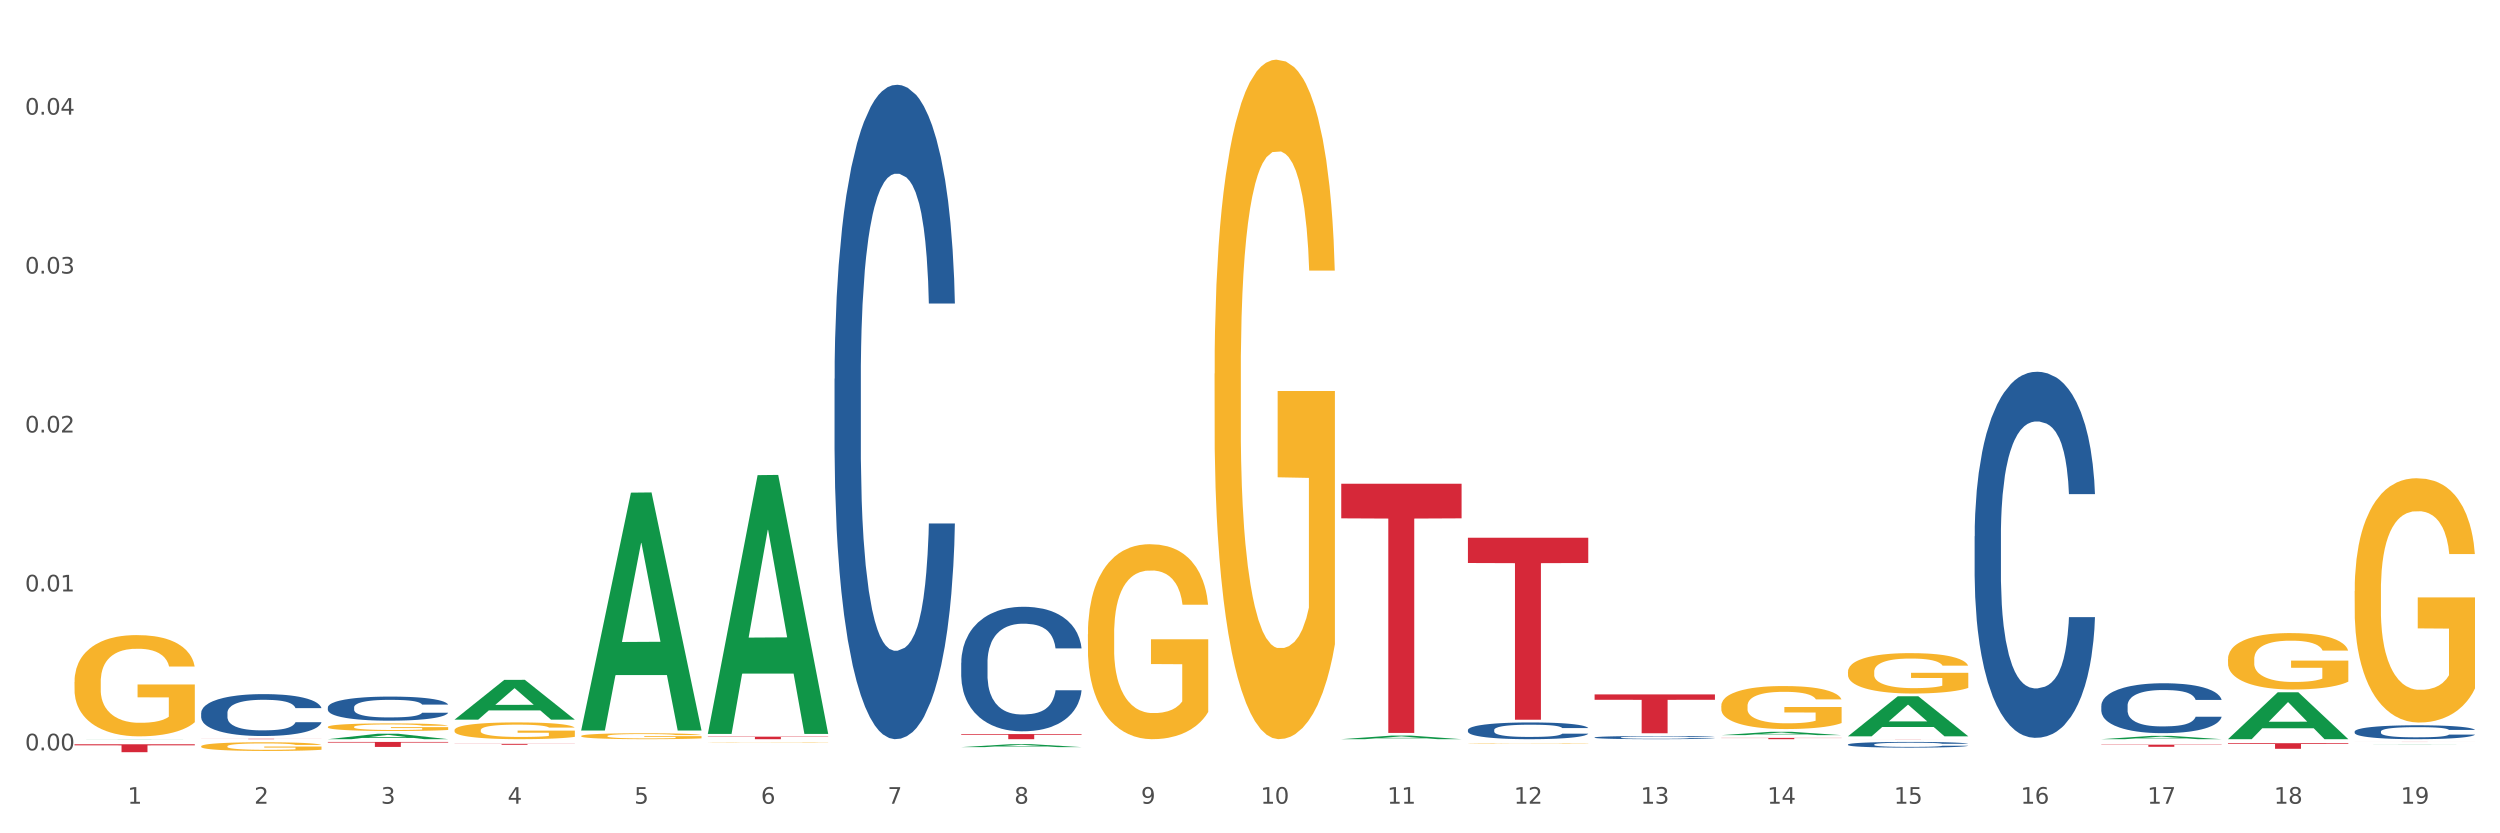 <?xml version="1.0" encoding="utf-8" standalone="no"?>
<!DOCTYPE svg PUBLIC "-//W3C//DTD SVG 1.1//EN"
  "http://www.w3.org/Graphics/SVG/1.1/DTD/svg11.dtd">
<svg xmlns:xlink="http://www.w3.org/1999/xlink" width="1080pt" height="360pt" viewBox="0 0 1080 360" xmlns="http://www.w3.org/2000/svg" version="1.1">
 <rect x="0" y="0" width="1080" height="360" fill="#333333" stroke="none"/>
 <defs>
  <style type="text/css">*{stroke-linejoin: round; stroke-linecap: butt}</style>
 </defs>
 <g id="figure_1">
  <g id="patch_1">
   <path d="M 0 360 
L 1080 360 
L 1080 0 
L 0 0 
z
" style="fill: #ffffff; stroke: #ffffff; stroke-linejoin: miter"/>
  </g>
  <g id="axes_1">
   <g id="matplotlib.axis_1">
    <g id="xtick_1">
     <g id="text_1">
      <!-- 1 -->
      <g style="fill: #4d4d4d" transform="translate(55.115 347.204) scale(0.096 -0.096)">
       <defs>
        <path id="DejaVuSans-31" d="M 794 531 
L 1825 531 
L 1825 4091 
L 703 3866 
L 703 4441 
L 1819 4666 
L 2450 4666 
L 2450 531 
L 3481 531 
L 3481 0 
L 794 0 
L 794 531 
z
" transform="scale(0.016)"/>
       </defs>
       <use xlink:href="#DejaVuSans-31"/>
      </g>
     </g>
    </g>
    <g id="xtick_2">
     <g id="text_2">
      <!-- 2 -->
      <g style="fill: #4d4d4d" transform="translate(109.839 347.204) scale(0.096 -0.096)">
       <defs>
        <path id="DejaVuSans-32" d="M 1228 531 
L 3431 531 
L 3431 0 
L 469 0 
L 469 531 
Q 828 903 1448 1529 
Q 2069 2156 2228 2338 
Q 2531 2678 2651 2914 
Q 2772 3150 2772 3378 
Q 2772 3750 2511 3984 
Q 2250 4219 1831 4219 
Q 1534 4219 1204 4116 
Q 875 4013 500 3803 
L 500 4441 
Q 881 4594 1212 4672 
Q 1544 4750 1819 4750 
Q 2544 4750 2975 4387 
Q 3406 4025 3406 3419 
Q 3406 3131 3298 2873 
Q 3191 2616 2906 2266 
Q 2828 2175 2409 1742 
Q 1991 1309 1228 531 
z
" transform="scale(0.016)"/>
       </defs>
       <use xlink:href="#DejaVuSans-32"/>
      </g>
     </g>
    </g>
    <g id="xtick_3">
     <g id="text_3">
      <!-- 3 -->
      <g style="fill: #4d4d4d" transform="translate(164.564 347.204) scale(0.096 -0.096)">
       <defs>
        <path id="DejaVuSans-33" d="M 2597 2516 
Q 3050 2419 3304 2112 
Q 3559 1806 3559 1356 
Q 3559 666 3084 287 
Q 2609 -91 1734 -91 
Q 1441 -91 1130 -33 
Q 819 25 488 141 
L 488 750 
Q 750 597 1062 519 
Q 1375 441 1716 441 
Q 2309 441 2620 675 
Q 2931 909 2931 1356 
Q 2931 1769 2642 2001 
Q 2353 2234 1838 2234 
L 1294 2234 
L 1294 2753 
L 1863 2753 
Q 2328 2753 2575 2939 
Q 2822 3125 2822 3475 
Q 2822 3834 2567 4026 
Q 2313 4219 1838 4219 
Q 1578 4219 1281 4162 
Q 984 4106 628 3988 
L 628 4550 
Q 988 4650 1302 4700 
Q 1616 4750 1894 4750 
Q 2613 4750 3031 4423 
Q 3450 4097 3450 3541 
Q 3450 3153 3228 2886 
Q 3006 2619 2597 2516 
z
" transform="scale(0.016)"/>
       </defs>
       <use xlink:href="#DejaVuSans-33"/>
      </g>
     </g>
    </g>
    <g id="xtick_4">
     <g id="text_4">
      <!-- 4 -->
      <g style="fill: #4d4d4d" transform="translate(219.288 347.204) scale(0.096 -0.096)">
       <defs>
        <path id="DejaVuSans-34" d="M 2419 4116 
L 825 1625 
L 2419 1625 
L 2419 4116 
z
M 2253 4666 
L 3047 4666 
L 3047 1625 
L 3713 1625 
L 3713 1100 
L 3047 1100 
L 3047 0 
L 2419 0 
L 2419 1100 
L 313 1100 
L 313 1709 
L 2253 4666 
z
" transform="scale(0.016)"/>
       </defs>
       <use xlink:href="#DejaVuSans-34"/>
      </g>
     </g>
    </g>
    <g id="xtick_5">
     <g id="text_5">
      <!-- 5 -->
      <g style="fill: #4d4d4d" transform="translate(274.012 347.204) scale(0.096 -0.096)">
       <defs>
        <path id="DejaVuSans-35" d="M 691 4666 
L 3169 4666 
L 3169 4134 
L 1269 4134 
L 1269 2991 
Q 1406 3038 1543 3061 
Q 1681 3084 1819 3084 
Q 2600 3084 3056 2656 
Q 3513 2228 3513 1497 
Q 3513 744 3044 326 
Q 2575 -91 1722 -91 
Q 1428 -91 1123 -41 
Q 819 9 494 109 
L 494 744 
Q 775 591 1075 516 
Q 1375 441 1709 441 
Q 2250 441 2565 725 
Q 2881 1009 2881 1497 
Q 2881 1984 2565 2268 
Q 2250 2553 1709 2553 
Q 1456 2553 1204 2497 
Q 953 2441 691 2322 
L 691 4666 
z
" transform="scale(0.016)"/>
       </defs>
       <use xlink:href="#DejaVuSans-35"/>
      </g>
     </g>
    </g>
    <g id="xtick_6">
     <g id="text_6">
      <!-- 6 -->
      <g style="fill: #4d4d4d" transform="translate(328.736 347.204) scale(0.096 -0.096)">
       <defs>
        <path id="DejaVuSans-36" d="M 2113 2584 
Q 1688 2584 1439 2293 
Q 1191 2003 1191 1497 
Q 1191 994 1439 701 
Q 1688 409 2113 409 
Q 2538 409 2786 701 
Q 3034 994 3034 1497 
Q 3034 2003 2786 2293 
Q 2538 2584 2113 2584 
z
M 3366 4563 
L 3366 3988 
Q 3128 4100 2886 4159 
Q 2644 4219 2406 4219 
Q 1781 4219 1451 3797 
Q 1122 3375 1075 2522 
Q 1259 2794 1537 2939 
Q 1816 3084 2150 3084 
Q 2853 3084 3261 2657 
Q 3669 2231 3669 1497 
Q 3669 778 3244 343 
Q 2819 -91 2113 -91 
Q 1303 -91 875 529 
Q 447 1150 447 2328 
Q 447 3434 972 4092 
Q 1497 4750 2381 4750 
Q 2619 4750 2861 4703 
Q 3103 4656 3366 4563 
z
" transform="scale(0.016)"/>
       </defs>
       <use xlink:href="#DejaVuSans-36"/>
      </g>
     </g>
    </g>
    <g id="xtick_7">
     <g id="text_7">
      <!-- 7 -->
      <g style="fill: #4d4d4d" transform="translate(383.461 347.204) scale(0.096 -0.096)">
       <defs>
        <path id="DejaVuSans-37" d="M 525 4666 
L 3525 4666 
L 3525 4397 
L 1831 0 
L 1172 0 
L 2766 4134 
L 525 4134 
L 525 4666 
z
" transform="scale(0.016)"/>
       </defs>
       <use xlink:href="#DejaVuSans-37"/>
      </g>
     </g>
    </g>
    <g id="xtick_8">
     <g id="text_8">
      <!-- 8 -->
      <g style="fill: #4d4d4d" transform="translate(438.185 347.204) scale(0.096 -0.096)">
       <defs>
        <path id="DejaVuSans-38" d="M 2034 2216 
Q 1584 2216 1326 1975 
Q 1069 1734 1069 1313 
Q 1069 891 1326 650 
Q 1584 409 2034 409 
Q 2484 409 2743 651 
Q 3003 894 3003 1313 
Q 3003 1734 2745 1975 
Q 2488 2216 2034 2216 
z
M 1403 2484 
Q 997 2584 770 2862 
Q 544 3141 544 3541 
Q 544 4100 942 4425 
Q 1341 4750 2034 4750 
Q 2731 4750 3128 4425 
Q 3525 4100 3525 3541 
Q 3525 3141 3298 2862 
Q 3072 2584 2669 2484 
Q 3125 2378 3379 2068 
Q 3634 1759 3634 1313 
Q 3634 634 3220 271 
Q 2806 -91 2034 -91 
Q 1263 -91 848 271 
Q 434 634 434 1313 
Q 434 1759 690 2068 
Q 947 2378 1403 2484 
z
M 1172 3481 
Q 1172 3119 1398 2916 
Q 1625 2713 2034 2713 
Q 2441 2713 2670 2916 
Q 2900 3119 2900 3481 
Q 2900 3844 2670 4047 
Q 2441 4250 2034 4250 
Q 1625 4250 1398 4047 
Q 1172 3844 1172 3481 
z
" transform="scale(0.016)"/>
       </defs>
       <use xlink:href="#DejaVuSans-38"/>
      </g>
     </g>
    </g>
    <g id="xtick_9">
     <g id="text_9">
      <!-- 9 -->
      <g style="fill: #4d4d4d" transform="translate(492.909 347.204) scale(0.096 -0.096)">
       <defs>
        <path id="DejaVuSans-39" d="M 703 97 
L 703 672 
Q 941 559 1184 500 
Q 1428 441 1663 441 
Q 2288 441 2617 861 
Q 2947 1281 2994 2138 
Q 2813 1869 2534 1725 
Q 2256 1581 1919 1581 
Q 1219 1581 811 2004 
Q 403 2428 403 3163 
Q 403 3881 828 4315 
Q 1253 4750 1959 4750 
Q 2769 4750 3195 4129 
Q 3622 3509 3622 2328 
Q 3622 1225 3098 567 
Q 2575 -91 1691 -91 
Q 1453 -91 1209 -44 
Q 966 3 703 97 
z
M 1959 2075 
Q 2384 2075 2632 2365 
Q 2881 2656 2881 3163 
Q 2881 3666 2632 3958 
Q 2384 4250 1959 4250 
Q 1534 4250 1286 3958 
Q 1038 3666 1038 3163 
Q 1038 2656 1286 2365 
Q 1534 2075 1959 2075 
z
" transform="scale(0.016)"/>
       </defs>
       <use xlink:href="#DejaVuSans-39"/>
      </g>
     </g>
    </g>
    <g id="xtick_10">
     <g id="text_10">
      <!-- 10 -->
      <g style="fill: #4d4d4d" transform="translate(544.58 347.204) scale(0.096 -0.096)">
       <defs>
        <path id="DejaVuSans-30" d="M 2034 4250 
Q 1547 4250 1301 3770 
Q 1056 3291 1056 2328 
Q 1056 1369 1301 889 
Q 1547 409 2034 409 
Q 2525 409 2770 889 
Q 3016 1369 3016 2328 
Q 3016 3291 2770 3770 
Q 2525 4250 2034 4250 
z
M 2034 4750 
Q 2819 4750 3233 4129 
Q 3647 3509 3647 2328 
Q 3647 1150 3233 529 
Q 2819 -91 2034 -91 
Q 1250 -91 836 529 
Q 422 1150 422 2328 
Q 422 3509 836 4129 
Q 1250 4750 2034 4750 
z
" transform="scale(0.016)"/>
       </defs>
       <use xlink:href="#DejaVuSans-31"/>
       <use xlink:href="#DejaVuSans-30" transform="translate(63.623 0)"/>
      </g>
     </g>
    </g>
    <g id="xtick_11">
     <g id="text_11">
      <!-- 11 -->
      <g style="fill: #4d4d4d" transform="translate(599.304 347.204) scale(0.096 -0.096)">
       <use xlink:href="#DejaVuSans-31"/>
       <use xlink:href="#DejaVuSans-31" transform="translate(63.623 0)"/>
      </g>
     </g>
    </g>
    <g id="xtick_12">
     <g id="text_12">
      <!-- 12 -->
      <g style="fill: #4d4d4d" transform="translate(654.028 347.204) scale(0.096 -0.096)">
       <use xlink:href="#DejaVuSans-31"/>
       <use xlink:href="#DejaVuSans-32" transform="translate(63.623 0)"/>
      </g>
     </g>
    </g>
    <g id="xtick_13">
     <g id="text_13">
      <!-- 13 -->
      <g style="fill: #4d4d4d" transform="translate(708.752 347.204) scale(0.096 -0.096)">
       <use xlink:href="#DejaVuSans-31"/>
       <use xlink:href="#DejaVuSans-33" transform="translate(63.623 0)"/>
      </g>
     </g>
    </g>
    <g id="xtick_14">
     <g id="text_14">
      <!-- 14 -->
      <g style="fill: #4d4d4d" transform="translate(763.477 347.204) scale(0.096 -0.096)">
       <use xlink:href="#DejaVuSans-31"/>
       <use xlink:href="#DejaVuSans-34" transform="translate(63.623 0)"/>
      </g>
     </g>
    </g>
    <g id="xtick_15">
     <g id="text_15">
      <!-- 15 -->
      <g style="fill: #4d4d4d" transform="translate(818.201 347.204) scale(0.096 -0.096)">
       <use xlink:href="#DejaVuSans-31"/>
       <use xlink:href="#DejaVuSans-35" transform="translate(63.623 0)"/>
      </g>
     </g>
    </g>
    <g id="xtick_16">
     <g id="text_16">
      <!-- 16 -->
      <g style="fill: #4d4d4d" transform="translate(872.925 347.204) scale(0.096 -0.096)">
       <use xlink:href="#DejaVuSans-31"/>
       <use xlink:href="#DejaVuSans-36" transform="translate(63.623 0)"/>
      </g>
     </g>
    </g>
    <g id="xtick_17">
     <g id="text_17">
      <!-- 17 -->
      <g style="fill: #4d4d4d" transform="translate(927.649 347.204) scale(0.096 -0.096)">
       <use xlink:href="#DejaVuSans-31"/>
       <use xlink:href="#DejaVuSans-37" transform="translate(63.623 0)"/>
      </g>
     </g>
    </g>
    <g id="xtick_18">
     <g id="text_18">
      <!-- 18 -->
      <g style="fill: #4d4d4d" transform="translate(982.374 347.204) scale(0.096 -0.096)">
       <use xlink:href="#DejaVuSans-31"/>
       <use xlink:href="#DejaVuSans-38" transform="translate(63.623 0)"/>
      </g>
     </g>
    </g>
    <g id="xtick_19">
     <g id="text_19">
      <!-- 19 -->
      <g style="fill: #4d4d4d" transform="translate(1037.098 347.204) scale(0.096 -0.096)">
       <use xlink:href="#DejaVuSans-31"/>
       <use xlink:href="#DejaVuSans-39" transform="translate(63.623 0)"/>
      </g>
     </g>
    </g>
    <g id="xtick_20"/>
    <g id="xtick_21"/>
    <g id="xtick_22"/>
    <g id="xtick_23"/>
    <g id="xtick_24"/>
    <g id="xtick_25"/>
    <g id="xtick_26"/>
    <g id="xtick_27"/>
    <g id="xtick_28"/>
    <g id="xtick_29"/>
    <g id="xtick_30"/>
    <g id="xtick_31"/>
    <g id="xtick_32"/>
    <g id="xtick_33"/>
    <g id="xtick_34"/>
    <g id="xtick_35"/>
    <g id="xtick_36"/>
    <g id="xtick_37"/>
   </g>
   <g id="matplotlib.axis_2">
    <g id="ytick_1">
     <g id="text_20">
      <!-- 0.00 -->
      <g style="fill: #4d4d4d" transform="translate(10.8 324.156) scale(0.096 -0.096)">
       <defs>
        <path id="DejaVuSans-2e" d="M 684 794 
L 1344 794 
L 1344 0 
L 684 0 
L 684 794 
z
" transform="scale(0.016)"/>
       </defs>
       <use xlink:href="#DejaVuSans-30"/>
       <use xlink:href="#DejaVuSans-2e" transform="translate(63.623 0)"/>
       <use xlink:href="#DejaVuSans-30" transform="translate(95.41 0)"/>
       <use xlink:href="#DejaVuSans-30" transform="translate(159.033 0)"/>
      </g>
     </g>
    </g>
    <g id="ytick_2">
     <g id="text_21">
      <!-- 0.01 -->
      <g style="fill: #4d4d4d" transform="translate(10.8 255.501) scale(0.096 -0.096)">
       <use xlink:href="#DejaVuSans-30"/>
       <use xlink:href="#DejaVuSans-2e" transform="translate(63.623 0)"/>
       <use xlink:href="#DejaVuSans-30" transform="translate(95.41 0)"/>
       <use xlink:href="#DejaVuSans-31" transform="translate(159.033 0)"/>
      </g>
     </g>
    </g>
    <g id="ytick_3">
     <g id="text_22">
      <!-- 0.02 -->
      <g style="fill: #4d4d4d" transform="translate(10.8 186.845) scale(0.096 -0.096)">
       <use xlink:href="#DejaVuSans-30"/>
       <use xlink:href="#DejaVuSans-2e" transform="translate(63.623 0)"/>
       <use xlink:href="#DejaVuSans-30" transform="translate(95.41 0)"/>
       <use xlink:href="#DejaVuSans-32" transform="translate(159.033 0)"/>
      </g>
     </g>
    </g>
    <g id="ytick_4">
     <g id="text_23">
      <!-- 0.03 -->
      <g style="fill: #4d4d4d" transform="translate(10.8 118.19) scale(0.096 -0.096)">
       <use xlink:href="#DejaVuSans-30"/>
       <use xlink:href="#DejaVuSans-2e" transform="translate(63.623 0)"/>
       <use xlink:href="#DejaVuSans-30" transform="translate(95.41 0)"/>
       <use xlink:href="#DejaVuSans-33" transform="translate(159.033 0)"/>
      </g>
     </g>
    </g>
    <g id="ytick_5">
     <g id="text_24">
      <!-- 0.04 -->
      <g style="fill: #4d4d4d" transform="translate(10.8 49.534) scale(0.096 -0.096)">
       <use xlink:href="#DejaVuSans-30"/>
       <use xlink:href="#DejaVuSans-2e" transform="translate(63.623 0)"/>
       <use xlink:href="#DejaVuSans-30" transform="translate(95.41 0)"/>
       <use xlink:href="#DejaVuSans-34" transform="translate(159.033 0)"/>
      </g>
     </g>
    </g>
    <g id="ytick_6"/>
    <g id="ytick_7"/>
    <g id="ytick_8"/>
    <g id="ytick_9"/>
   </g>
   <g id="PolyCollection_1">
    <path d="M 32.175 319.33 
L 32.229 319.33 
L 53.667 319.285 
L 62.564 319.285 
L 84.163 319.33 
L 73.873 319.33 
L 69.21 319.32 
L 47.075 319.32 
L 46.914 319.32 
L 42.412 319.33 
L 32.175 319.33 
L 32.175 319.33 
L 49.862 319.313 
L 66.423 319.313 
L 58.223 319.295 
L 58.115 319.295 
L 58.008 319.295 
L 49.808 319.313 
L 49.862 319.313 
L 32.175 319.33 
z
" clip-path="url(#pfd5cc68dcd)" style="fill: #109648"/>
    <path d="M 907.763 304.851 
L 907.825 304.831 
L 907.825 304.279 
L 908.009 303.531 
L 908.685 302.153 
L 909.545 301.109 
L 911.02 299.888 
L 911.819 299.376 
L 912.864 298.805 
L 915.015 297.879 
L 917.473 297.091 
L 919.193 296.658 
L 920.484 296.382 
L 923.372 295.89 
L 925.031 295.673 
L 926.752 295.496 
L 928.227 295.378 
L 930.685 295.24 
L 932.651 295.181 
L 934.925 295.161 
L 936.83 295.181 
L 939.35 295.26 
L 943.037 295.496 
L 944.45 295.634 
L 946.355 295.87 
L 948.321 296.185 
L 949.919 296.501 
L 951.763 296.954 
L 953.668 297.544 
L 955.511 298.293 
L 956.802 298.982 
L 957.846 299.711 
L 958.768 300.597 
L 959.444 301.562 
L 959.751 302.369 
L 948.506 302.369 
L 948.199 301.641 
L 947.584 300.853 
L 946.97 300.321 
L 946.294 299.888 
L 945.249 299.395 
L 944.327 299.08 
L 942.791 298.706 
L 941.377 298.47 
L 940.21 298.332 
L 938.796 298.214 
L 935.785 298.096 
L 933.635 298.096 
L 932.283 298.135 
L 930.623 298.234 
L 929.21 298.371 
L 927.551 298.608 
L 926.26 298.864 
L 924.97 299.199 
L 924.232 299.435 
L 923.126 299.868 
L 922.389 300.223 
L 921.406 300.833 
L 920.853 301.266 
L 919.869 302.389 
L 919.439 303.216 
L 919.255 303.787 
L 919.132 304.417 
L 919.132 307.489 
L 919.501 308.868 
L 919.808 309.459 
L 920.3 310.128 
L 921.221 310.995 
L 922.573 311.842 
L 923.987 312.452 
L 925.154 312.826 
L 926.26 313.102 
L 927.366 313.319 
L 928.718 313.516 
L 929.825 313.634 
L 931.484 313.752 
L 933.45 313.811 
L 934.986 313.811 
L 938.12 313.713 
L 939.534 313.614 
L 940.886 313.476 
L 942.361 313.26 
L 943.528 313.023 
L 944.204 312.846 
L 945.31 312.472 
L 946.171 312.078 
L 946.908 311.625 
L 947.4 311.231 
L 947.953 310.64 
L 948.383 309.971 
L 948.506 309.616 
L 959.751 309.616 
L 959.506 310.325 
L 959.075 311.015 
L 958.215 311.94 
L 957.539 312.472 
L 956.495 313.122 
L 955.388 313.673 
L 953.852 314.284 
L 952.439 314.737 
L 950.964 315.13 
L 949.366 315.485 
L 946.478 315.977 
L 945.433 316.115 
L 943.221 316.351 
L 941.5 316.489 
L 938.981 316.627 
L 936.4 316.706 
L 933.696 316.726 
L 931.299 316.686 
L 928.657 316.568 
L 926.998 316.45 
L 925.154 316.273 
L 923.003 315.997 
L 920.975 315.662 
L 919.07 315.268 
L 917.288 314.815 
L 915.629 314.303 
L 913.478 313.457 
L 911.881 312.629 
L 910.713 311.861 
L 909.914 311.211 
L 909.115 310.384 
L 908.685 309.813 
L 908.009 308.435 
L 907.763 307.155 
L 907.763 304.851 
z
" clip-path="url(#pfd5cc68dcd)" style="fill: #255c99"/>
    <path d="M 853.039 231.658 
L 853.101 231.513 
L 853.101 227.469 
L 853.285 221.98 
L 853.961 211.87 
L 854.821 204.215 
L 856.296 195.26 
L 857.095 191.505 
L 858.14 187.316 
L 860.29 180.528 
L 862.748 174.751 
L 864.469 171.573 
L 865.76 169.551 
L 868.648 165.94 
L 870.307 164.351 
L 872.028 163.051 
L 873.503 162.185 
L 875.961 161.174 
L 877.927 160.74 
L 880.201 160.596 
L 882.106 160.74 
L 884.625 161.318 
L 888.312 163.051 
L 889.726 164.062 
L 891.631 165.796 
L 893.597 168.107 
L 895.195 170.418 
L 897.038 173.739 
L 898.943 178.073 
L 900.787 183.561 
L 902.077 188.616 
L 903.122 193.96 
L 904.044 200.46 
L 904.72 207.537 
L 905.027 213.459 
L 893.782 213.459 
L 893.474 208.115 
L 892.86 202.337 
L 892.245 198.438 
L 891.569 195.26 
L 890.525 191.649 
L 889.603 189.338 
L 888.067 186.594 
L 886.653 184.861 
L 885.486 183.85 
L 884.072 182.983 
L 881.061 182.117 
L 878.91 182.117 
L 877.558 182.406 
L 875.899 183.128 
L 874.486 184.139 
L 872.827 185.872 
L 871.536 187.75 
L 870.246 190.205 
L 869.508 191.938 
L 868.402 195.116 
L 867.665 197.716 
L 866.681 202.193 
L 866.128 205.371 
L 865.145 213.603 
L 864.715 219.67 
L 864.531 223.858 
L 864.408 228.48 
L 864.408 251.012 
L 864.776 261.122 
L 865.084 265.455 
L 865.575 270.366 
L 866.497 276.721 
L 867.849 282.932 
L 869.262 287.409 
L 870.43 290.153 
L 871.536 292.175 
L 872.642 293.764 
L 873.994 295.209 
L 875.1 296.075 
L 876.759 296.942 
L 878.726 297.375 
L 880.262 297.375 
L 883.396 296.653 
L 884.81 295.931 
L 886.162 294.92 
L 887.636 293.331 
L 888.804 291.598 
L 889.48 290.298 
L 890.586 287.554 
L 891.446 284.665 
L 892.184 281.343 
L 892.675 278.454 
L 893.228 274.121 
L 893.659 269.21 
L 893.782 266.611 
L 905.027 266.611 
L 904.781 271.81 
L 904.351 276.865 
L 903.491 283.654 
L 902.815 287.554 
L 901.77 292.32 
L 900.664 296.364 
L 899.128 300.841 
L 897.714 304.163 
L 896.24 307.052 
L 894.642 309.652 
L 891.754 313.263 
L 890.709 314.274 
L 888.497 316.007 
L 886.776 317.018 
L 884.257 318.029 
L 881.676 318.607 
L 878.972 318.751 
L 876.575 318.462 
L 873.933 317.596 
L 872.273 316.729 
L 870.43 315.429 
L 868.279 313.407 
L 866.251 310.952 
L 864.346 308.063 
L 862.564 304.741 
L 860.905 300.986 
L 858.754 294.775 
L 857.156 288.709 
L 855.989 283.076 
L 855.19 278.31 
L 854.391 272.244 
L 853.961 268.055 
L 853.285 257.945 
L 853.039 248.556 
L 853.039 231.658 
z
" clip-path="url(#pfd5cc68dcd)" style="fill: #255c99"/>
    <path d="M 798.315 321.619 
L 798.376 321.617 
L 798.376 321.554 
L 798.561 321.468 
L 799.237 321.31 
L 800.097 321.191 
L 801.572 321.051 
L 802.371 320.992 
L 803.415 320.927 
L 805.566 320.821 
L 808.024 320.73 
L 809.745 320.681 
L 811.035 320.649 
L 813.924 320.593 
L 815.583 320.568 
L 817.303 320.547 
L 818.778 320.534 
L 821.236 320.518 
L 823.203 320.511 
L 825.476 320.509 
L 827.381 320.511 
L 829.901 320.52 
L 833.588 320.547 
L 835.001 320.563 
L 836.906 320.59 
L 838.873 320.626 
L 840.471 320.663 
L 842.314 320.714 
L 844.219 320.782 
L 846.063 320.868 
L 847.353 320.947 
L 848.398 321.03 
L 849.32 321.132 
L 849.996 321.243 
L 850.303 321.335 
L 839.057 321.335 
L 838.75 321.252 
L 838.135 321.161 
L 837.521 321.1 
L 836.845 321.051 
L 835.8 320.994 
L 834.879 320.958 
L 833.342 320.915 
L 831.929 320.888 
L 830.761 320.872 
L 829.348 320.859 
L 826.337 320.845 
L 824.186 320.845 
L 822.834 320.85 
L 821.175 320.861 
L 819.761 320.877 
L 818.102 320.904 
L 816.812 320.933 
L 815.521 320.972 
L 814.784 320.999 
L 813.678 321.048 
L 812.94 321.089 
L 811.957 321.159 
L 811.404 321.209 
L 810.421 321.337 
L 809.991 321.432 
L 809.806 321.498 
L 809.683 321.57 
L 809.683 321.922 
L 810.052 322.08 
L 810.359 322.148 
L 810.851 322.224 
L 811.773 322.324 
L 813.125 322.421 
L 814.538 322.491 
L 815.706 322.533 
L 816.812 322.565 
L 817.918 322.59 
L 819.27 322.612 
L 820.376 322.626 
L 822.035 322.64 
L 824.002 322.646 
L 825.538 322.646 
L 828.672 322.635 
L 830.085 322.624 
L 831.437 322.608 
L 832.912 322.583 
L 834.08 322.556 
L 834.756 322.536 
L 835.862 322.493 
L 836.722 322.448 
L 837.46 322.396 
L 837.951 322.351 
L 838.504 322.283 
L 838.934 322.206 
L 839.057 322.166 
L 850.303 322.166 
L 850.057 322.247 
L 849.627 322.326 
L 848.767 322.432 
L 848.091 322.493 
L 847.046 322.567 
L 845.94 322.63 
L 844.404 322.7 
L 842.99 322.752 
L 841.515 322.797 
L 839.918 322.838 
L 837.029 322.895 
L 835.985 322.91 
L 833.772 322.937 
L 832.052 322.953 
L 829.532 322.969 
L 826.951 322.978 
L 824.247 322.98 
L 821.851 322.976 
L 819.208 322.962 
L 817.549 322.949 
L 815.706 322.928 
L 813.555 322.897 
L 811.527 322.858 
L 809.622 322.813 
L 807.84 322.761 
L 806.181 322.703 
L 804.03 322.606 
L 802.432 322.511 
L 801.265 322.423 
L 800.466 322.348 
L 799.667 322.254 
L 799.237 322.188 
L 798.561 322.03 
L 798.315 321.883 
L 798.315 321.619 
z
" clip-path="url(#pfd5cc68dcd)" style="fill: #255c99"/>
    <path d="M 688.866 318.57 
L 688.928 318.569 
L 688.928 318.534 
L 689.112 318.486 
L 689.788 318.398 
L 690.648 318.331 
L 692.123 318.253 
L 692.922 318.22 
L 693.967 318.183 
L 696.118 318.124 
L 698.576 318.074 
L 700.296 318.046 
L 701.587 318.028 
L 704.475 317.997 
L 706.134 317.983 
L 707.855 317.972 
L 709.33 317.964 
L 711.788 317.955 
L 713.754 317.952 
L 716.028 317.95 
L 717.933 317.952 
L 720.452 317.957 
L 724.14 317.972 
L 725.553 317.981 
L 727.458 317.996 
L 729.424 318.016 
L 731.022 318.036 
L 732.866 318.065 
L 734.771 318.103 
L 736.614 318.151 
L 737.905 318.195 
L 738.949 318.241 
L 739.871 318.298 
L 740.547 318.36 
L 740.854 318.411 
L 729.609 318.411 
L 729.301 318.365 
L 728.687 318.314 
L 728.072 318.28 
L 727.396 318.253 
L 726.352 318.221 
L 725.43 318.201 
L 723.894 318.177 
L 722.48 318.162 
L 721.313 318.153 
L 719.899 318.146 
L 716.888 318.138 
L 714.737 318.138 
L 713.385 318.141 
L 711.726 318.147 
L 710.313 318.156 
L 708.654 318.171 
L 707.363 318.187 
L 706.073 318.209 
L 705.335 318.224 
L 704.229 318.251 
L 703.492 318.274 
L 702.509 318.313 
L 701.955 318.341 
L 700.972 318.413 
L 700.542 318.466 
L 700.358 318.502 
L 700.235 318.543 
L 700.235 318.739 
L 700.604 318.827 
L 700.911 318.865 
L 701.402 318.908 
L 702.324 318.963 
L 703.676 319.018 
L 705.09 319.057 
L 706.257 319.081 
L 707.363 319.098 
L 708.469 319.112 
L 709.821 319.125 
L 710.927 319.132 
L 712.587 319.14 
L 714.553 319.144 
L 716.089 319.144 
L 719.223 319.137 
L 720.637 319.131 
L 721.989 319.122 
L 723.464 319.108 
L 724.631 319.093 
L 725.307 319.082 
L 726.413 319.058 
L 727.274 319.033 
L 728.011 319.004 
L 728.503 318.979 
L 729.056 318.941 
L 729.486 318.898 
L 729.609 318.875 
L 740.854 318.875 
L 740.609 318.921 
L 740.178 318.965 
L 739.318 319.024 
L 738.642 319.058 
L 737.597 319.099 
L 736.491 319.135 
L 734.955 319.174 
L 733.542 319.203 
L 732.067 319.228 
L 730.469 319.251 
L 727.581 319.282 
L 726.536 319.291 
L 724.324 319.306 
L 722.603 319.315 
L 720.084 319.324 
L 717.503 319.329 
L 714.799 319.33 
L 712.402 319.328 
L 709.76 319.32 
L 708.101 319.312 
L 706.257 319.301 
L 704.106 319.283 
L 702.078 319.262 
L 700.173 319.237 
L 698.391 319.208 
L 696.732 319.175 
L 694.581 319.121 
L 692.984 319.068 
L 691.816 319.019 
L 691.017 318.977 
L 690.218 318.924 
L 689.788 318.888 
L 689.112 318.8 
L 688.866 318.718 
L 688.866 318.57 
z
" clip-path="url(#pfd5cc68dcd)" style="fill: #255c99"/>
    <path d="M 634.142 315.346 
L 634.203 315.339 
L 634.203 315.154 
L 634.388 314.903 
L 635.064 314.44 
L 635.924 314.09 
L 637.399 313.681 
L 638.198 313.509 
L 639.243 313.317 
L 641.393 313.007 
L 643.851 312.742 
L 645.572 312.597 
L 646.863 312.504 
L 649.751 312.339 
L 651.41 312.267 
L 653.131 312.207 
L 654.605 312.167 
L 657.063 312.121 
L 659.03 312.101 
L 661.304 312.095 
L 663.209 312.101 
L 665.728 312.128 
L 669.415 312.207 
L 670.829 312.253 
L 672.734 312.333 
L 674.7 312.438 
L 676.298 312.544 
L 678.141 312.696 
L 680.046 312.894 
L 681.89 313.145 
L 683.18 313.377 
L 684.225 313.621 
L 685.147 313.918 
L 685.823 314.242 
L 686.13 314.513 
L 674.884 314.513 
L 674.577 314.269 
L 673.963 314.004 
L 673.348 313.826 
L 672.672 313.681 
L 671.628 313.515 
L 670.706 313.41 
L 669.169 313.284 
L 667.756 313.205 
L 666.588 313.159 
L 665.175 313.119 
L 662.164 313.079 
L 660.013 313.079 
L 658.661 313.093 
L 657.002 313.126 
L 655.589 313.172 
L 653.929 313.251 
L 652.639 313.337 
L 651.348 313.449 
L 650.611 313.529 
L 649.505 313.674 
L 648.768 313.793 
L 647.784 313.998 
L 647.231 314.143 
L 646.248 314.52 
L 645.818 314.797 
L 645.633 314.989 
L 645.511 315.2 
L 645.511 316.231 
L 645.879 316.694 
L 646.187 316.892 
L 646.678 317.117 
L 647.6 317.407 
L 648.952 317.691 
L 650.365 317.896 
L 651.533 318.022 
L 652.639 318.114 
L 653.745 318.187 
L 655.097 318.253 
L 656.203 318.293 
L 657.862 318.332 
L 659.829 318.352 
L 661.365 318.352 
L 664.499 318.319 
L 665.913 318.286 
L 667.264 318.24 
L 668.739 318.167 
L 669.907 318.088 
L 670.583 318.028 
L 671.689 317.903 
L 672.549 317.771 
L 673.287 317.619 
L 673.778 317.487 
L 674.331 317.288 
L 674.762 317.064 
L 674.884 316.945 
L 686.13 316.945 
L 685.884 317.183 
L 685.454 317.414 
L 684.594 317.724 
L 683.918 317.903 
L 682.873 318.121 
L 681.767 318.306 
L 680.231 318.511 
L 678.817 318.663 
L 677.342 318.795 
L 675.745 318.914 
L 672.857 319.079 
L 671.812 319.125 
L 669.6 319.205 
L 667.879 319.251 
L 665.359 319.297 
L 662.778 319.323 
L 660.075 319.33 
L 657.678 319.317 
L 655.036 319.277 
L 653.376 319.238 
L 651.533 319.178 
L 649.382 319.086 
L 647.354 318.973 
L 645.449 318.841 
L 643.667 318.689 
L 642.008 318.517 
L 639.857 318.233 
L 638.259 317.956 
L 637.092 317.698 
L 636.293 317.48 
L 635.494 317.202 
L 635.064 317.011 
L 634.388 316.548 
L 634.142 316.119 
L 634.142 315.346 
z
" clip-path="url(#pfd5cc68dcd)" style="fill: #255c99"/>
    <path d="M 415.245 286.302 
L 415.306 286.253 
L 415.306 284.877 
L 415.491 283.009 
L 416.167 279.569 
L 417.027 276.965 
L 418.502 273.918 
L 419.301 272.64 
L 420.345 271.215 
L 422.496 268.905 
L 424.954 266.94 
L 426.675 265.859 
L 427.965 265.171 
L 430.854 263.942 
L 432.513 263.401 
L 434.233 262.959 
L 435.708 262.664 
L 438.166 262.32 
L 440.133 262.173 
L 442.407 262.124 
L 444.312 262.173 
L 446.831 262.369 
L 450.518 262.959 
L 451.932 263.303 
L 453.837 263.893 
L 455.803 264.679 
L 457.401 265.465 
L 459.244 266.596 
L 461.149 268.07 
L 462.993 269.937 
L 464.283 271.657 
L 465.328 273.476 
L 466.25 275.687 
L 466.926 278.095 
L 467.233 280.11 
L 455.987 280.11 
L 455.68 278.292 
L 455.066 276.326 
L 454.451 274.999 
L 453.775 273.918 
L 452.73 272.689 
L 451.809 271.903 
L 450.272 270.969 
L 448.859 270.38 
L 447.691 270.036 
L 446.278 269.741 
L 443.267 269.446 
L 441.116 269.446 
L 439.764 269.544 
L 438.105 269.79 
L 436.692 270.134 
L 435.032 270.724 
L 433.742 271.362 
L 432.451 272.198 
L 431.714 272.788 
L 430.608 273.869 
L 429.87 274.753 
L 428.887 276.277 
L 428.334 277.358 
L 427.351 280.159 
L 426.921 282.223 
L 426.736 283.648 
L 426.613 285.221 
L 426.613 292.887 
L 426.982 296.327 
L 427.289 297.801 
L 427.781 299.472 
L 428.703 301.634 
L 430.055 303.747 
L 431.468 305.271 
L 432.636 306.204 
L 433.742 306.892 
L 434.848 307.433 
L 436.2 307.924 
L 437.306 308.219 
L 438.965 308.514 
L 440.932 308.661 
L 442.468 308.661 
L 445.602 308.416 
L 447.015 308.17 
L 448.367 307.826 
L 449.842 307.285 
L 451.01 306.696 
L 451.686 306.253 
L 452.792 305.32 
L 453.652 304.337 
L 454.39 303.207 
L 454.881 302.224 
L 455.434 300.75 
L 455.864 299.079 
L 455.987 298.194 
L 467.233 298.194 
L 466.987 299.963 
L 466.557 301.683 
L 465.697 303.993 
L 465.021 305.32 
L 463.976 306.941 
L 462.87 308.317 
L 461.334 309.841 
L 459.92 310.971 
L 458.445 311.954 
L 456.848 312.838 
L 453.959 314.067 
L 452.915 314.411 
L 450.702 315.001 
L 448.982 315.345 
L 446.462 315.689 
L 443.881 315.885 
L 441.178 315.934 
L 438.781 315.836 
L 436.138 315.541 
L 434.479 315.246 
L 432.636 314.804 
L 430.485 314.116 
L 428.457 313.281 
L 426.552 312.298 
L 424.77 311.168 
L 423.111 309.89 
L 420.96 307.777 
L 419.362 305.713 
L 418.195 303.796 
L 417.396 302.175 
L 416.597 300.111 
L 416.167 298.686 
L 415.491 295.246 
L 415.245 292.051 
L 415.245 286.302 
z
" clip-path="url(#pfd5cc68dcd)" style="fill: #255c99"/>
    <path d="M 360.521 163.644 
L 360.582 163.386 
L 360.582 156.157 
L 360.766 146.346 
L 361.442 128.273 
L 362.303 114.589 
L 363.778 98.581 
L 364.576 91.869 
L 365.621 84.381 
L 367.772 72.246 
L 370.23 61.919 
L 371.951 56.239 
L 373.241 52.624 
L 376.129 46.17 
L 377.789 43.33 
L 379.509 41.006 
L 380.984 39.457 
L 383.442 37.65 
L 385.409 36.875 
L 387.682 36.617 
L 389.587 36.875 
L 392.107 37.908 
L 395.794 41.006 
L 397.207 42.813 
L 399.112 45.912 
L 401.079 50.043 
L 402.676 54.174 
L 404.52 60.112 
L 406.425 67.857 
L 408.269 77.668 
L 409.559 86.705 
L 410.604 96.258 
L 411.525 107.876 
L 412.201 120.527 
L 412.509 131.113 
L 401.263 131.113 
L 400.956 121.56 
L 400.341 111.233 
L 399.727 104.262 
L 399.051 98.581 
L 398.006 92.127 
L 397.084 87.996 
L 395.548 83.09 
L 394.135 79.992 
L 392.967 78.185 
L 391.554 76.636 
L 388.543 75.087 
L 386.392 75.087 
L 385.04 75.603 
L 383.381 76.894 
L 381.967 78.701 
L 380.308 81.799 
L 379.018 85.156 
L 377.727 89.545 
L 376.99 92.643 
L 375.884 98.323 
L 375.146 102.971 
L 374.163 110.974 
L 373.61 116.654 
L 372.627 131.371 
L 372.196 142.215 
L 372.012 149.702 
L 371.889 157.964 
L 371.889 198.241 
L 372.258 216.314 
L 372.565 224.06 
L 373.057 232.838 
L 373.979 244.198 
L 375.33 255.3 
L 376.744 263.304 
L 377.911 268.209 
L 379.018 271.824 
L 380.124 274.664 
L 381.476 277.246 
L 382.582 278.795 
L 384.241 280.344 
L 386.207 281.119 
L 387.744 281.119 
L 390.878 279.828 
L 392.291 278.537 
L 393.643 276.729 
L 395.118 273.889 
L 396.285 270.791 
L 396.961 268.468 
L 398.068 263.562 
L 398.928 258.398 
L 399.665 252.46 
L 400.157 247.296 
L 400.71 239.551 
L 401.14 230.772 
L 401.263 226.125 
L 412.509 226.125 
L 412.263 235.42 
L 411.833 244.456 
L 410.972 256.591 
L 410.296 263.562 
L 409.252 272.082 
L 408.146 279.311 
L 406.609 287.315 
L 405.196 293.253 
L 403.721 298.417 
L 402.123 303.064 
L 399.235 309.519 
L 398.19 311.326 
L 395.978 314.425 
L 394.258 316.232 
L 391.738 318.039 
L 389.157 319.072 
L 386.453 319.33 
L 384.057 318.814 
L 381.414 317.265 
L 379.755 315.715 
L 377.911 313.392 
L 375.761 309.777 
L 373.733 305.388 
L 371.828 300.224 
L 370.046 294.286 
L 368.386 287.573 
L 366.236 276.471 
L 364.638 265.627 
L 363.47 255.558 
L 362.671 247.038 
L 361.873 236.194 
L 361.442 228.707 
L 360.766 210.634 
L 360.521 193.852 
L 360.521 163.644 
z
" clip-path="url(#pfd5cc68dcd)" style="fill: #255c99"/>
    <path d="M 141.624 305.598 
L 141.685 305.589 
L 141.685 305.323 
L 141.869 304.962 
L 142.545 304.296 
L 143.406 303.792 
L 144.88 303.203 
L 145.679 302.956 
L 146.724 302.68 
L 148.875 302.233 
L 151.333 301.853 
L 153.054 301.644 
L 154.344 301.511 
L 157.232 301.273 
L 158.891 301.168 
L 160.612 301.083 
L 162.087 301.026 
L 164.545 300.959 
L 166.511 300.931 
L 168.785 300.921 
L 170.69 300.931 
L 173.21 300.969 
L 176.897 301.083 
L 178.31 301.149 
L 180.215 301.264 
L 182.182 301.416 
L 183.779 301.568 
L 185.623 301.786 
L 187.528 302.072 
L 189.371 302.433 
L 190.662 302.766 
L 191.707 303.117 
L 192.628 303.545 
L 193.304 304.011 
L 193.612 304.401 
L 182.366 304.401 
L 182.059 304.049 
L 181.444 303.669 
L 180.83 303.412 
L 180.154 303.203 
L 179.109 302.965 
L 178.187 302.813 
L 176.651 302.632 
L 175.238 302.518 
L 174.07 302.452 
L 172.657 302.395 
L 169.645 302.338 
L 167.495 302.338 
L 166.143 302.357 
L 164.484 302.404 
L 163.07 302.471 
L 161.411 302.585 
L 160.12 302.709 
L 158.83 302.87 
L 158.093 302.984 
L 156.986 303.193 
L 156.249 303.364 
L 155.266 303.659 
L 154.713 303.868 
L 153.73 304.41 
L 153.299 304.809 
L 153.115 305.085 
L 152.992 305.389 
L 152.992 306.872 
L 153.361 307.538 
L 153.668 307.823 
L 154.16 308.146 
L 155.081 308.565 
L 156.433 308.973 
L 157.847 309.268 
L 159.014 309.449 
L 160.12 309.582 
L 161.227 309.686 
L 162.579 309.781 
L 163.685 309.838 
L 165.344 309.895 
L 167.31 309.924 
L 168.847 309.924 
L 171.981 309.876 
L 173.394 309.829 
L 174.746 309.762 
L 176.221 309.658 
L 177.388 309.544 
L 178.064 309.458 
L 179.17 309.278 
L 180.031 309.087 
L 180.768 308.869 
L 181.26 308.679 
L 181.813 308.393 
L 182.243 308.07 
L 182.366 307.899 
L 193.612 307.899 
L 193.366 308.241 
L 192.936 308.574 
L 192.075 309.021 
L 191.399 309.278 
L 190.355 309.591 
L 189.249 309.857 
L 187.712 310.152 
L 186.299 310.371 
L 184.824 310.561 
L 183.226 310.732 
L 180.338 310.97 
L 179.293 311.036 
L 177.081 311.15 
L 175.36 311.217 
L 172.841 311.283 
L 170.26 311.321 
L 167.556 311.331 
L 165.16 311.312 
L 162.517 311.255 
L 160.858 311.198 
L 159.014 311.112 
L 156.864 310.979 
L 154.836 310.818 
L 152.931 310.627 
L 151.149 310.409 
L 149.489 310.162 
L 147.339 309.753 
L 145.741 309.354 
L 144.573 308.983 
L 143.774 308.669 
L 142.975 308.27 
L 142.545 307.994 
L 141.869 307.329 
L 141.624 306.711 
L 141.624 305.598 
z
" clip-path="url(#pfd5cc68dcd)" style="fill: #255c99"/>
    <path d="M 86.899 307.99 
L 86.961 307.974 
L 86.961 307.511 
L 87.145 306.882 
L 87.821 305.724 
L 88.681 304.848 
L 90.156 303.822 
L 90.955 303.392 
L 92 302.912 
L 94.151 302.135 
L 96.609 301.473 
L 98.329 301.109 
L 99.62 300.878 
L 102.508 300.464 
L 104.167 300.282 
L 105.888 300.134 
L 107.363 300.034 
L 109.821 299.919 
L 111.787 299.869 
L 114.061 299.852 
L 115.966 299.869 
L 118.485 299.935 
L 122.172 300.134 
L 123.586 300.249 
L 125.491 300.448 
L 127.457 300.713 
L 129.055 300.977 
L 130.899 301.358 
L 132.804 301.854 
L 134.647 302.482 
L 135.938 303.061 
L 136.982 303.673 
L 137.904 304.418 
L 138.58 305.228 
L 138.887 305.906 
L 127.642 305.906 
L 127.334 305.294 
L 126.72 304.633 
L 126.105 304.186 
L 125.429 303.822 
L 124.385 303.409 
L 123.463 303.144 
L 121.927 302.83 
L 120.513 302.631 
L 119.346 302.515 
L 117.932 302.416 
L 114.921 302.317 
L 112.77 302.317 
L 111.418 302.35 
L 109.759 302.433 
L 108.346 302.549 
L 106.687 302.747 
L 105.396 302.962 
L 104.106 303.243 
L 103.368 303.442 
L 102.262 303.806 
L 101.525 304.103 
L 100.542 304.616 
L 99.988 304.98 
L 99.005 305.923 
L 98.575 306.618 
L 98.391 307.097 
L 98.268 307.627 
L 98.268 310.207 
L 98.637 311.365 
L 98.944 311.861 
L 99.435 312.423 
L 100.357 313.151 
L 101.709 313.862 
L 103.122 314.375 
L 104.29 314.69 
L 105.396 314.921 
L 106.502 315.103 
L 107.854 315.268 
L 108.96 315.368 
L 110.62 315.467 
L 112.586 315.517 
L 114.122 315.517 
L 117.256 315.434 
L 118.67 315.351 
L 120.022 315.235 
L 121.497 315.053 
L 122.664 314.855 
L 123.34 314.706 
L 124.446 314.392 
L 125.307 314.061 
L 126.044 313.681 
L 126.536 313.35 
L 127.089 312.853 
L 127.519 312.291 
L 127.642 311.993 
L 138.887 311.993 
L 138.642 312.589 
L 138.211 313.168 
L 137.351 313.945 
L 136.675 314.392 
L 135.63 314.938 
L 134.524 315.401 
L 132.988 315.914 
L 131.575 316.294 
L 130.1 316.625 
L 128.502 316.923 
L 125.614 317.336 
L 124.569 317.452 
L 122.357 317.65 
L 120.636 317.766 
L 118.117 317.882 
L 115.536 317.948 
L 112.832 317.965 
L 110.435 317.932 
L 107.793 317.832 
L 106.134 317.733 
L 104.29 317.584 
L 102.139 317.353 
L 100.111 317.071 
L 98.206 316.741 
L 96.424 316.36 
L 94.765 315.93 
L 92.614 315.219 
L 91.017 314.524 
L 89.849 313.879 
L 89.05 313.333 
L 88.251 312.638 
L 87.821 312.159 
L 87.145 311.001 
L 86.899 309.926 
L 86.899 307.99 
z
" clip-path="url(#pfd5cc68dcd)" style="fill: #255c99"/>
    <path d="M 579.418 208.961 
L 631.406 208.961 
L 631.406 223.921 
L 610.956 224.022 
L 610.956 316.614 
L 599.745 316.614 
L 599.745 224.022 
L 579.418 223.921 
L 579.418 209.062 
L 579.418 208.961 
z
" clip-path="url(#pfd5cc68dcd)" style="fill: #d62839"/>
    <path d="M 86.899 322.395 
L 86.961 322.391 
L 86.961 322.268 
L 87.083 322.161 
L 87.697 321.903 
L 88.618 321.69 
L 89.293 321.576 
L 89.968 321.483 
L 90.766 321.391 
L 91.748 321.294 
L 93.528 321.153 
L 94.633 321.081 
L 95.983 321.005 
L 98.439 320.895 
L 100.219 320.833 
L 102.06 320.782 
L 105.067 320.72 
L 107.032 320.692 
L 109.118 320.672 
L 111.635 320.658 
L 113.538 320.655 
L 117.712 320.665 
L 121.272 320.696 
L 122.99 320.72 
L 125.2 320.761 
L 126.366 320.789 
L 128.269 320.844 
L 130.233 320.916 
L 131.583 320.978 
L 133.609 321.095 
L 135.143 321.212 
L 136.555 321.356 
L 137.291 321.456 
L 137.844 321.549 
L 138.335 321.655 
L 138.826 321.824 
L 127.778 321.824 
L 127.348 321.704 
L 126.673 321.59 
L 125.691 321.48 
L 124.832 321.411 
L 123.358 321.325 
L 122.008 321.27 
L 120.596 321.229 
L 118.878 321.195 
L 117.527 321.177 
L 115.625 321.164 
L 111.881 321.167 
L 109.364 321.195 
L 107.645 321.229 
L 106.541 321.26 
L 105.559 321.294 
L 104.454 321.342 
L 103.165 321.415 
L 102.244 321.48 
L 101.323 321.563 
L 100.587 321.645 
L 99.912 321.741 
L 99.359 321.845 
L 98.93 321.951 
L 98.561 322.082 
L 98.254 322.299 
L 98.254 322.77 
L 98.377 322.876 
L 98.684 323.017 
L 99.052 323.124 
L 99.666 323.251 
L 100.219 323.337 
L 101.262 323.461 
L 102.428 323.564 
L 103.349 323.629 
L 104.27 323.685 
L 105.865 323.76 
L 107.645 323.822 
L 109.18 323.86 
L 111.267 323.894 
L 112.678 323.908 
L 113.906 323.915 
L 116.914 323.915 
L 119.062 323.905 
L 121.456 323.881 
L 123.297 323.85 
L 124.832 323.812 
L 126.55 323.75 
L 127.655 323.691 
L 127.655 322.973 
L 114.152 322.969 
L 114.152 322.491 
L 138.887 322.491 
L 138.887 323.894 
L 137.844 323.967 
L 136.678 324.032 
L 135.45 324.09 
L 133.609 324.163 
L 131.399 324.231 
L 129.435 324.279 
L 127.348 324.321 
L 124.893 324.359 
L 121.701 324.393 
L 119.737 324.407 
L 117.282 324.417 
L 114.397 324.42 
L 111.881 324.414 
L 109.425 324.396 
L 106.847 324.365 
L 104.331 324.321 
L 102.428 324.276 
L 100.525 324.221 
L 98.5 324.149 
L 96.904 324.08 
L 95.676 324.018 
L 94.326 323.939 
L 92.853 323.836 
L 91.748 323.743 
L 90.766 323.647 
L 89.723 323.523 
L 88.986 323.416 
L 88.25 323.282 
L 87.82 323.182 
L 87.329 323.028 
L 86.961 322.811 
L 86.899 322.395 
z
" clip-path="url(#pfd5cc68dcd)" style="fill: #f7b32b"/>
    <path d="M 688.866 299.981 
L 740.854 299.981 
L 740.854 302.315 
L 720.404 302.33 
L 720.404 316.771 
L 709.193 316.771 
L 709.193 302.33 
L 688.866 302.315 
L 688.866 299.997 
L 688.866 299.981 
z
" clip-path="url(#pfd5cc68dcd)" style="fill: #d62839"/>
    <path d="M 743.591 318.766 
L 795.579 318.766 
L 795.579 318.844 
L 775.128 318.845 
L 775.128 319.33 
L 763.918 319.33 
L 763.918 318.845 
L 743.591 318.844 
L 743.591 318.766 
L 743.591 318.766 
z
" clip-path="url(#pfd5cc68dcd)" style="fill: #d62839"/>
    <path d="M 798.315 319.268 
L 850.303 319.268 
L 850.303 319.276 
L 829.853 319.276 
L 829.853 319.33 
L 818.642 319.33 
L 818.642 319.276 
L 798.315 319.276 
L 798.315 319.268 
L 798.315 319.268 
z
" clip-path="url(#pfd5cc68dcd)" style="fill: #d62839"/>
    <path d="M 907.763 321.696 
L 959.751 321.696 
L 959.751 321.824 
L 939.301 321.825 
L 939.301 322.618 
L 928.09 322.618 
L 928.09 321.825 
L 907.763 321.824 
L 907.763 321.697 
L 907.763 321.696 
z
" clip-path="url(#pfd5cc68dcd)" style="fill: #d62839"/>
    <path d="M 1017.212 316.019 
L 1017.273 316.014 
L 1017.273 315.86 
L 1017.458 315.651 
L 1018.134 315.267 
L 1018.994 314.976 
L 1020.469 314.636 
L 1021.268 314.493 
L 1022.312 314.334 
L 1024.463 314.076 
L 1026.921 313.856 
L 1028.642 313.735 
L 1029.932 313.658 
L 1032.821 313.521 
L 1034.48 313.461 
L 1036.2 313.411 
L 1037.675 313.378 
L 1040.133 313.34 
L 1042.1 313.323 
L 1044.374 313.318 
L 1046.279 313.323 
L 1048.798 313.345 
L 1052.485 313.411 
L 1053.899 313.45 
L 1055.804 313.516 
L 1057.77 313.603 
L 1059.368 313.691 
L 1061.211 313.818 
L 1063.116 313.982 
L 1064.96 314.191 
L 1066.25 314.383 
L 1067.295 314.586 
L 1068.217 314.833 
L 1068.893 315.102 
L 1069.2 315.328 
L 1057.954 315.328 
L 1057.647 315.124 
L 1057.033 314.905 
L 1056.418 314.756 
L 1055.742 314.636 
L 1054.697 314.498 
L 1053.776 314.411 
L 1052.239 314.306 
L 1050.826 314.24 
L 1049.658 314.202 
L 1048.245 314.169 
L 1045.234 314.136 
L 1043.083 314.136 
L 1041.731 314.147 
L 1040.072 314.175 
L 1038.659 314.213 
L 1036.999 314.279 
L 1035.709 314.35 
L 1034.418 314.444 
L 1033.681 314.509 
L 1032.575 314.63 
L 1031.837 314.729 
L 1030.854 314.899 
L 1030.301 315.02 
L 1029.318 315.333 
L 1028.888 315.564 
L 1028.703 315.723 
L 1028.58 315.899 
L 1028.58 316.755 
L 1028.949 317.139 
L 1029.256 317.304 
L 1029.748 317.491 
L 1030.67 317.732 
L 1032.022 317.968 
L 1033.435 318.139 
L 1034.603 318.243 
L 1035.709 318.32 
L 1036.815 318.38 
L 1038.167 318.435 
L 1039.273 318.468 
L 1040.932 318.501 
L 1042.899 318.517 
L 1044.435 318.517 
L 1047.569 318.49 
L 1048.982 318.463 
L 1050.334 318.424 
L 1051.809 318.364 
L 1052.977 318.298 
L 1053.653 318.248 
L 1054.759 318.144 
L 1055.619 318.034 
L 1056.357 317.908 
L 1056.848 317.798 
L 1057.401 317.634 
L 1057.831 317.447 
L 1057.954 317.348 
L 1069.2 317.348 
L 1068.954 317.546 
L 1068.524 317.738 
L 1067.664 317.996 
L 1066.988 318.144 
L 1065.943 318.325 
L 1064.837 318.479 
L 1063.301 318.649 
L 1061.887 318.776 
L 1060.412 318.885 
L 1058.815 318.984 
L 1055.926 319.121 
L 1054.882 319.16 
L 1052.67 319.226 
L 1050.949 319.264 
L 1048.429 319.303 
L 1045.848 319.325 
L 1043.145 319.33 
L 1040.748 319.319 
L 1038.105 319.286 
L 1036.446 319.253 
L 1034.603 319.204 
L 1032.452 319.127 
L 1030.424 319.034 
L 1028.519 318.924 
L 1026.737 318.798 
L 1025.078 318.655 
L 1022.927 318.419 
L 1021.329 318.188 
L 1020.162 317.974 
L 1019.363 317.793 
L 1018.564 317.562 
L 1018.134 317.403 
L 1017.458 317.019 
L 1017.212 316.662 
L 1017.212 316.019 
z
" clip-path="url(#pfd5cc68dcd)" style="fill: #255c99"/>
    <path d="M 962.488 321.056 
L 1014.476 321.056 
L 1014.476 321.393 
L 994.025 321.395 
L 994.025 323.481 
L 982.815 323.481 
L 982.815 321.395 
L 962.488 321.393 
L 962.488 321.058 
L 962.488 321.056 
z
" clip-path="url(#pfd5cc68dcd)" style="fill: #d62839"/>
    <path d="M 415.245 317.113 
L 467.233 317.113 
L 467.233 317.421 
L 446.783 317.424 
L 446.783 319.33 
L 435.572 319.33 
L 435.572 317.424 
L 415.245 317.421 
L 415.245 317.116 
L 415.245 317.113 
z
" clip-path="url(#pfd5cc68dcd)" style="fill: #d62839"/>
    <path d="M 196.348 321.333 
L 248.336 321.333 
L 248.336 321.391 
L 227.886 321.391 
L 227.886 321.75 
L 216.675 321.75 
L 216.675 321.391 
L 196.348 321.391 
L 196.348 321.333 
L 196.348 321.333 
z
" clip-path="url(#pfd5cc68dcd)" style="fill: #d62839"/>
    <path d="M 141.624 314.029 
L 141.685 314.026 
L 141.685 313.918 
L 141.808 313.825 
L 142.421 313.6 
L 143.342 313.414 
L 144.017 313.314 
L 144.693 313.233 
L 145.49 313.152 
L 146.472 313.068 
L 148.252 312.945 
L 149.357 312.882 
L 150.708 312.816 
L 153.163 312.72 
L 154.943 312.666 
L 156.784 312.621 
L 159.792 312.567 
L 161.756 312.543 
L 163.843 312.525 
L 166.359 312.513 
L 168.262 312.51 
L 172.436 312.519 
L 175.996 312.546 
L 177.714 312.567 
L 179.924 312.603 
L 181.09 312.627 
L 182.993 312.675 
L 184.957 312.738 
L 186.308 312.792 
L 188.333 312.894 
L 189.867 312.996 
L 191.279 313.122 
L 192.016 313.209 
L 192.568 313.29 
L 193.059 313.384 
L 193.55 313.531 
L 182.502 313.531 
L 182.072 313.426 
L 181.397 313.327 
L 180.415 313.23 
L 179.556 313.17 
L 178.083 313.095 
L 176.732 313.047 
L 175.321 313.011 
L 173.602 312.981 
L 172.252 312.966 
L 170.349 312.954 
L 166.605 312.957 
L 164.088 312.981 
L 162.37 313.011 
L 161.265 313.038 
L 160.283 313.068 
L 159.178 313.11 
L 157.889 313.173 
L 156.968 313.23 
L 156.048 313.302 
L 155.311 313.375 
L 154.636 313.459 
L 154.083 313.549 
L 153.654 313.642 
L 153.286 313.756 
L 152.979 313.945 
L 152.979 314.356 
L 153.101 314.449 
L 153.408 314.572 
L 153.777 314.665 
L 154.39 314.777 
L 154.943 314.852 
L 155.986 314.96 
L 157.152 315.05 
L 158.073 315.107 
L 158.994 315.155 
L 160.59 315.221 
L 162.37 315.275 
L 163.904 315.308 
L 165.991 315.338 
L 167.403 315.35 
L 168.63 315.356 
L 171.638 315.356 
L 173.786 315.347 
L 176.18 315.326 
L 178.021 315.299 
L 179.556 315.266 
L 181.274 315.212 
L 182.379 315.161 
L 182.379 314.533 
L 168.876 314.53 
L 168.876 314.113 
L 193.612 314.113 
L 193.612 315.338 
L 192.568 315.401 
L 191.402 315.458 
L 190.174 315.509 
L 188.333 315.572 
L 186.123 315.632 
L 184.159 315.674 
L 182.072 315.71 
L 179.617 315.743 
L 176.425 315.773 
L 174.461 315.785 
L 172.006 315.794 
L 169.121 315.797 
L 166.605 315.791 
L 164.15 315.776 
L 161.572 315.749 
L 159.055 315.71 
L 157.152 315.671 
L 155.25 315.623 
L 153.224 315.56 
L 151.628 315.5 
L 150.401 315.446 
L 149.05 315.377 
L 147.577 315.287 
L 146.472 315.206 
L 145.49 315.122 
L 144.447 315.014 
L 143.71 314.921 
L 142.974 314.804 
L 142.544 314.717 
L 142.053 314.581 
L 141.685 314.392 
L 141.624 314.029 
z
" clip-path="url(#pfd5cc68dcd)" style="fill: #f7b32b"/>
    <path d="M 196.348 315.429 
L 196.409 315.423 
L 196.409 315.184 
L 196.532 314.979 
L 197.146 314.482 
L 198.066 314.072 
L 198.742 313.853 
L 199.417 313.674 
L 200.215 313.495 
L 201.197 313.31 
L 202.977 313.038 
L 204.082 312.899 
L 205.432 312.754 
L 207.887 312.542 
L 209.667 312.422 
L 211.508 312.323 
L 214.516 312.204 
L 216.48 312.151 
L 218.567 312.111 
L 221.084 312.085 
L 222.986 312.078 
L 227.16 312.098 
L 230.72 312.158 
L 232.439 312.204 
L 234.648 312.283 
L 235.815 312.336 
L 237.717 312.442 
L 239.681 312.581 
L 241.032 312.701 
L 243.057 312.926 
L 244.592 313.151 
L 246.003 313.429 
L 246.74 313.621 
L 247.292 313.8 
L 247.783 314.005 
L 248.275 314.33 
L 237.226 314.33 
L 236.797 314.098 
L 236.121 313.879 
L 235.139 313.668 
L 234.28 313.535 
L 232.807 313.37 
L 231.457 313.264 
L 230.045 313.184 
L 228.326 313.118 
L 226.976 313.085 
L 225.073 313.058 
L 221.329 313.065 
L 218.813 313.118 
L 217.094 313.184 
L 215.989 313.244 
L 215.007 313.31 
L 213.902 313.403 
L 212.613 313.542 
L 211.693 313.668 
L 210.772 313.827 
L 210.035 313.985 
L 209.36 314.171 
L 208.808 314.37 
L 208.378 314.575 
L 208.01 314.827 
L 207.703 315.244 
L 207.703 316.151 
L 207.826 316.356 
L 208.133 316.628 
L 208.501 316.833 
L 209.115 317.078 
L 209.667 317.244 
L 210.711 317.482 
L 211.877 317.681 
L 212.797 317.807 
L 213.718 317.913 
L 215.314 318.058 
L 217.094 318.178 
L 218.628 318.251 
L 220.715 318.317 
L 222.127 318.343 
L 223.355 318.357 
L 226.362 318.357 
L 228.51 318.337 
L 230.904 318.29 
L 232.746 318.231 
L 234.28 318.158 
L 235.999 318.039 
L 237.104 317.926 
L 237.104 316.542 
L 223.6 316.535 
L 223.6 315.615 
L 248.336 315.615 
L 248.336 318.317 
L 247.292 318.456 
L 246.126 318.582 
L 244.899 318.694 
L 243.057 318.833 
L 240.848 318.966 
L 238.884 319.059 
L 236.797 319.138 
L 234.341 319.211 
L 231.15 319.277 
L 229.186 319.304 
L 226.73 319.323 
L 223.846 319.33 
L 221.329 319.317 
L 218.874 319.284 
L 216.296 319.224 
L 213.779 319.138 
L 211.877 319.052 
L 209.974 318.946 
L 207.948 318.807 
L 206.353 318.674 
L 205.125 318.555 
L 203.775 318.403 
L 202.302 318.204 
L 201.197 318.025 
L 200.215 317.84 
L 199.171 317.602 
L 198.435 317.396 
L 197.698 317.138 
L 197.269 316.946 
L 196.777 316.648 
L 196.409 316.231 
L 196.348 315.429 
z
" clip-path="url(#pfd5cc68dcd)" style="fill: #f7b32b"/>
    <path d="M 251.072 317.95 
L 251.133 317.948 
L 251.133 317.863 
L 251.256 317.791 
L 251.87 317.615 
L 252.791 317.469 
L 253.466 317.392 
L 254.141 317.329 
L 254.939 317.266 
L 255.921 317.2 
L 257.701 317.104 
L 258.806 317.055 
L 260.156 317.003 
L 262.611 316.928 
L 264.391 316.886 
L 266.233 316.851 
L 269.24 316.809 
L 271.204 316.79 
L 273.291 316.776 
L 275.808 316.766 
L 277.711 316.764 
L 281.884 316.771 
L 285.444 316.792 
L 287.163 316.809 
L 289.373 316.837 
L 290.539 316.856 
L 292.442 316.893 
L 294.406 316.942 
L 295.756 316.984 
L 297.782 317.064 
L 299.316 317.144 
L 300.728 317.242 
L 301.464 317.31 
L 302.017 317.373 
L 302.508 317.446 
L 302.999 317.561 
L 291.951 317.561 
L 291.521 317.479 
L 290.846 317.402 
L 289.864 317.327 
L 289.004 317.28 
L 287.531 317.221 
L 286.181 317.184 
L 284.769 317.155 
L 283.051 317.132 
L 281.7 317.12 
L 279.797 317.111 
L 276.053 317.113 
L 273.537 317.132 
L 271.818 317.155 
L 270.713 317.177 
L 269.731 317.2 
L 268.627 317.233 
L 267.338 317.282 
L 266.417 317.327 
L 265.496 317.383 
L 264.76 317.439 
L 264.084 317.505 
L 263.532 317.575 
L 263.102 317.648 
L 262.734 317.737 
L 262.427 317.884 
L 262.427 318.205 
L 262.55 318.278 
L 262.857 318.374 
L 263.225 318.447 
L 263.839 318.533 
L 264.391 318.592 
L 265.435 318.676 
L 266.601 318.747 
L 267.522 318.791 
L 268.442 318.829 
L 270.038 318.88 
L 271.818 318.922 
L 273.353 318.948 
L 275.44 318.972 
L 276.851 318.981 
L 278.079 318.986 
L 281.086 318.986 
L 283.235 318.979 
L 285.629 318.962 
L 287.47 318.941 
L 289.004 318.915 
L 290.723 318.873 
L 291.828 318.833 
L 291.828 318.344 
L 278.324 318.341 
L 278.324 318.015 
L 303.06 318.015 
L 303.06 318.972 
L 302.017 319.021 
L 300.851 319.065 
L 299.623 319.105 
L 297.782 319.154 
L 295.572 319.201 
L 293.608 319.234 
L 291.521 319.262 
L 289.066 319.288 
L 285.874 319.311 
L 283.91 319.321 
L 281.455 319.328 
L 278.57 319.33 
L 276.053 319.325 
L 273.598 319.314 
L 271.02 319.293 
L 268.504 319.262 
L 266.601 319.232 
L 264.698 319.194 
L 262.673 319.145 
L 261.077 319.098 
L 259.849 319.056 
L 258.499 319.002 
L 257.026 318.932 
L 255.921 318.868 
L 254.939 318.803 
L 253.896 318.718 
L 253.159 318.646 
L 252.422 318.554 
L 251.993 318.486 
L 251.502 318.381 
L 251.133 318.233 
L 251.072 317.95 
z
" clip-path="url(#pfd5cc68dcd)" style="fill: #f7b32b"/>
    <path d="M 305.796 320.723 
L 305.858 320.723 
L 305.858 320.718 
L 305.981 320.714 
L 306.594 320.705 
L 307.515 320.697 
L 308.19 320.692 
L 308.865 320.689 
L 309.663 320.685 
L 310.645 320.682 
L 312.425 320.677 
L 313.53 320.674 
L 314.88 320.671 
L 317.336 320.667 
L 319.116 320.664 
L 320.957 320.663 
L 323.965 320.66 
L 325.929 320.659 
L 328.016 320.658 
L 330.532 320.658 
L 332.435 320.658 
L 336.609 320.658 
L 340.169 320.659 
L 341.887 320.66 
L 344.097 320.662 
L 345.263 320.663 
L 347.166 320.665 
L 349.13 320.668 
L 350.48 320.67 
L 352.506 320.674 
L 354.04 320.679 
L 355.452 320.684 
L 356.189 320.688 
L 356.741 320.691 
L 357.232 320.695 
L 357.723 320.702 
L 346.675 320.702 
L 346.245 320.697 
L 345.57 320.693 
L 344.588 320.689 
L 343.729 320.686 
L 342.256 320.683 
L 340.905 320.681 
L 339.493 320.679 
L 337.775 320.678 
L 336.425 320.677 
L 334.522 320.677 
L 330.778 320.677 
L 328.261 320.678 
L 326.542 320.679 
L 325.438 320.681 
L 324.456 320.682 
L 323.351 320.684 
L 322.062 320.686 
L 321.141 320.689 
L 320.22 320.692 
L 319.484 320.695 
L 318.809 320.699 
L 318.256 320.703 
L 317.827 320.707 
L 317.458 320.711 
L 317.151 320.72 
L 317.151 320.737 
L 317.274 320.741 
L 317.581 320.747 
L 317.949 320.751 
L 318.563 320.756 
L 319.116 320.759 
L 320.159 320.763 
L 321.325 320.767 
L 322.246 320.77 
L 323.167 320.772 
L 324.762 320.775 
L 326.542 320.777 
L 328.077 320.778 
L 330.164 320.78 
L 331.576 320.78 
L 332.803 320.781 
L 335.811 320.781 
L 337.959 320.78 
L 340.353 320.779 
L 342.194 320.778 
L 343.729 320.777 
L 345.447 320.774 
L 346.552 320.772 
L 346.552 320.745 
L 333.049 320.745 
L 333.049 320.727 
L 357.784 320.727 
L 357.784 320.78 
L 356.741 320.782 
L 355.575 320.785 
L 354.347 320.787 
L 352.506 320.79 
L 350.296 320.792 
L 348.332 320.794 
L 346.245 320.796 
L 343.79 320.797 
L 340.598 320.799 
L 338.634 320.799 
L 336.179 320.799 
L 333.294 320.8 
L 330.778 320.799 
L 328.322 320.799 
L 325.745 320.797 
L 323.228 320.796 
L 321.325 320.794 
L 319.423 320.792 
L 317.397 320.789 
L 315.801 320.787 
L 314.574 320.784 
L 313.223 320.781 
L 311.75 320.778 
L 310.645 320.774 
L 309.663 320.77 
L 308.62 320.766 
L 307.883 320.762 
L 307.147 320.757 
L 306.717 320.753 
L 306.226 320.747 
L 305.858 320.739 
L 305.796 320.723 
z
" clip-path="url(#pfd5cc68dcd)" style="fill: #f7b32b"/>
    <path d="M 469.969 274.018 
L 470.031 273.941 
L 470.031 271.171 
L 470.153 268.787 
L 470.767 263.017 
L 471.688 258.247 
L 472.363 255.708 
L 473.038 253.631 
L 473.836 251.554 
L 474.818 249.4 
L 476.598 246.246 
L 477.703 244.63 
L 479.053 242.938 
L 481.508 240.476 
L 483.288 239.091 
L 485.13 237.937 
L 488.137 236.553 
L 490.102 235.937 
L 492.188 235.476 
L 494.705 235.168 
L 496.608 235.091 
L 500.781 235.322 
L 504.341 236.014 
L 506.06 236.553 
L 508.27 237.476 
L 509.436 238.091 
L 511.339 239.322 
L 513.303 240.938 
L 514.653 242.323 
L 516.679 244.938 
L 518.213 247.554 
L 519.625 250.785 
L 520.361 253.016 
L 520.914 255.093 
L 521.405 257.478 
L 521.896 261.247 
L 510.848 261.247 
L 510.418 258.555 
L 509.743 256.016 
L 508.761 253.554 
L 507.901 252.016 
L 506.428 250.092 
L 505.078 248.862 
L 503.666 247.938 
L 501.948 247.169 
L 500.597 246.784 
L 498.695 246.477 
L 494.95 246.554 
L 492.434 247.169 
L 490.715 247.938 
L 489.61 248.631 
L 488.628 249.4 
L 487.524 250.477 
L 486.235 252.093 
L 485.314 253.554 
L 484.393 255.401 
L 483.657 257.247 
L 482.982 259.401 
L 482.429 261.709 
L 481.999 264.094 
L 481.631 267.017 
L 481.324 271.864 
L 481.324 282.403 
L 481.447 284.788 
L 481.754 287.942 
L 482.122 290.327 
L 482.736 293.174 
L 483.288 295.097 
L 484.332 297.866 
L 485.498 300.174 
L 486.419 301.636 
L 487.339 302.867 
L 488.935 304.559 
L 490.715 305.944 
L 492.25 306.79 
L 494.337 307.56 
L 495.748 307.867 
L 496.976 308.021 
L 499.984 308.021 
L 502.132 307.79 
L 504.526 307.252 
L 506.367 306.56 
L 507.901 305.713 
L 509.62 304.329 
L 510.725 303.021 
L 510.725 286.942 
L 497.221 286.865 
L 497.221 276.172 
L 521.957 276.172 
L 521.957 307.56 
L 520.914 309.175 
L 519.748 310.637 
L 518.52 311.945 
L 516.679 313.56 
L 514.469 315.099 
L 512.505 316.176 
L 510.418 317.099 
L 507.963 317.945 
L 504.771 318.715 
L 502.807 319.022 
L 500.352 319.253 
L 497.467 319.33 
L 494.95 319.176 
L 492.495 318.792 
L 489.917 318.099 
L 487.401 317.099 
L 485.498 316.099 
L 483.595 314.868 
L 481.57 313.253 
L 479.974 311.714 
L 478.746 310.329 
L 477.396 308.56 
L 475.923 306.252 
L 474.818 304.175 
L 473.836 302.021 
L 472.793 299.251 
L 472.056 296.866 
L 471.32 293.866 
L 470.89 291.635 
L 470.399 288.173 
L 470.031 283.327 
L 469.969 274.018 
z
" clip-path="url(#pfd5cc68dcd)" style="fill: #f7b32b"/>
    <path d="M 524.693 161.416 
L 524.755 161.148 
L 524.755 151.496 
L 524.878 143.185 
L 525.491 123.078 
L 526.412 106.456 
L 527.087 97.609 
L 527.762 90.371 
L 528.56 83.132 
L 529.542 75.625 
L 531.322 64.633 
L 532.427 59.003 
L 533.778 53.105 
L 536.233 44.526 
L 538.013 39.7 
L 539.854 35.679 
L 542.862 30.853 
L 544.826 28.709 
L 546.913 27.1 
L 549.429 26.028 
L 551.332 25.759 
L 555.506 26.564 
L 559.066 28.977 
L 560.784 30.853 
L 562.994 34.07 
L 564.16 36.215 
L 566.063 40.505 
L 568.027 46.135 
L 569.377 50.96 
L 571.403 60.076 
L 572.937 69.191 
L 574.349 80.451 
L 575.086 88.226 
L 575.638 95.464 
L 576.129 103.775 
L 576.62 116.912 
L 565.572 116.912 
L 565.142 107.529 
L 564.467 98.681 
L 563.485 90.102 
L 562.626 84.74 
L 561.153 78.038 
L 559.802 73.749 
L 558.391 70.531 
L 556.672 67.85 
L 555.322 66.51 
L 553.419 65.438 
L 549.675 65.706 
L 547.158 67.85 
L 545.44 70.531 
L 544.335 72.944 
L 543.353 75.625 
L 542.248 79.379 
L 540.959 85.009 
L 540.038 90.102 
L 539.118 96.537 
L 538.381 102.971 
L 537.706 110.478 
L 537.153 118.521 
L 536.724 126.831 
L 536.355 137.019 
L 536.049 153.909 
L 536.049 190.638 
L 536.171 198.949 
L 536.478 209.941 
L 536.847 218.252 
L 537.46 228.172 
L 538.013 234.874 
L 539.056 244.525 
L 540.222 252.568 
L 541.143 257.662 
L 542.064 261.952 
L 543.66 267.85 
L 545.44 272.675 
L 546.974 275.624 
L 549.061 278.305 
L 550.473 279.378 
L 551.7 279.914 
L 554.708 279.914 
L 556.856 279.11 
L 559.25 277.233 
L 561.091 274.82 
L 562.626 271.871 
L 564.344 267.045 
L 565.449 262.488 
L 565.449 206.456 
L 551.946 206.188 
L 551.946 168.922 
L 576.682 168.922 
L 576.682 278.305 
L 575.638 283.935 
L 574.472 289.029 
L 573.244 293.587 
L 571.403 299.217 
L 569.193 304.579 
L 567.229 308.332 
L 565.142 311.549 
L 562.687 314.498 
L 559.495 317.179 
L 557.531 318.252 
L 555.076 319.056 
L 552.191 319.324 
L 549.675 318.788 
L 547.22 317.447 
L 544.642 315.034 
L 542.125 311.549 
L 540.222 308.064 
L 538.32 303.774 
L 536.294 298.144 
L 534.698 292.783 
L 533.471 287.957 
L 532.12 281.791 
L 530.647 273.748 
L 529.542 266.509 
L 528.56 259.003 
L 527.517 249.351 
L 526.78 241.04 
L 526.044 230.584 
L 525.614 222.81 
L 525.123 210.745 
L 524.755 193.855 
L 524.693 161.416 
z
" clip-path="url(#pfd5cc68dcd)" style="fill: #f7b32b"/>
    <path d="M 634.142 321.267 
L 634.203 321.267 
L 634.203 321.26 
L 634.326 321.254 
L 634.94 321.241 
L 635.861 321.229 
L 636.536 321.223 
L 637.211 321.218 
L 638.009 321.213 
L 638.991 321.208 
L 640.771 321.201 
L 641.876 321.197 
L 643.226 321.193 
L 645.681 321.187 
L 647.461 321.184 
L 649.303 321.181 
L 652.31 321.178 
L 654.274 321.176 
L 656.361 321.175 
L 658.878 321.175 
L 660.781 321.174 
L 664.954 321.175 
L 668.514 321.177 
L 670.233 321.178 
L 672.443 321.18 
L 673.609 321.182 
L 675.512 321.184 
L 677.476 321.188 
L 678.826 321.192 
L 680.851 321.198 
L 682.386 321.204 
L 683.798 321.212 
L 684.534 321.217 
L 685.087 321.222 
L 685.578 321.228 
L 686.069 321.236 
L 675.02 321.236 
L 674.591 321.23 
L 673.916 321.224 
L 672.934 321.218 
L 672.074 321.215 
L 670.601 321.21 
L 669.251 321.207 
L 667.839 321.205 
L 666.121 321.203 
L 664.77 321.202 
L 662.867 321.201 
L 659.123 321.202 
L 656.607 321.203 
L 654.888 321.205 
L 653.783 321.207 
L 652.801 321.208 
L 651.696 321.211 
L 650.407 321.215 
L 649.487 321.218 
L 648.566 321.223 
L 647.83 321.227 
L 647.154 321.232 
L 646.602 321.238 
L 646.172 321.243 
L 645.804 321.25 
L 645.497 321.262 
L 645.497 321.287 
L 645.62 321.292 
L 645.927 321.3 
L 646.295 321.305 
L 646.909 321.312 
L 647.461 321.317 
L 648.505 321.323 
L 649.671 321.329 
L 650.592 321.332 
L 651.512 321.335 
L 653.108 321.339 
L 654.888 321.343 
L 656.423 321.345 
L 658.51 321.346 
L 659.921 321.347 
L 661.149 321.347 
L 664.156 321.347 
L 666.305 321.347 
L 668.698 321.346 
L 670.54 321.344 
L 672.074 321.342 
L 673.793 321.339 
L 674.898 321.336 
L 674.898 321.297 
L 661.394 321.297 
L 661.394 321.272 
L 686.13 321.272 
L 686.13 321.346 
L 685.087 321.35 
L 683.92 321.354 
L 682.693 321.357 
L 680.851 321.361 
L 678.642 321.364 
L 676.678 321.367 
L 674.591 321.369 
L 672.136 321.371 
L 668.944 321.373 
L 666.98 321.374 
L 664.525 321.374 
L 661.64 321.374 
L 659.123 321.374 
L 656.668 321.373 
L 654.09 321.371 
L 651.574 321.369 
L 649.671 321.367 
L 647.768 321.364 
L 645.743 321.36 
L 644.147 321.356 
L 642.919 321.353 
L 641.569 321.349 
L 640.096 321.343 
L 638.991 321.338 
L 638.009 321.333 
L 636.965 321.327 
L 636.229 321.321 
L 635.492 321.314 
L 635.063 321.309 
L 634.572 321.3 
L 634.203 321.289 
L 634.142 321.267 
z
" clip-path="url(#pfd5cc68dcd)" style="fill: #f7b32b"/>
    <path d="M 743.591 304.955 
L 743.652 304.938 
L 743.652 304.327 
L 743.775 303.801 
L 744.388 302.528 
L 745.309 301.476 
L 745.984 300.916 
L 746.66 300.458 
L 747.457 300 
L 748.44 299.524 
L 750.22 298.829 
L 751.324 298.472 
L 752.675 298.099 
L 755.13 297.556 
L 756.91 297.25 
L 758.751 296.996 
L 761.759 296.69 
L 763.723 296.554 
L 765.81 296.453 
L 768.326 296.385 
L 770.229 296.368 
L 774.403 296.419 
L 777.963 296.571 
L 779.681 296.69 
L 781.891 296.894 
L 783.057 297.03 
L 784.96 297.301 
L 786.924 297.658 
L 788.275 297.963 
L 790.3 298.54 
L 791.835 299.117 
L 793.246 299.83 
L 793.983 300.322 
L 794.535 300.78 
L 795.026 301.306 
L 795.517 302.138 
L 784.469 302.138 
L 784.039 301.544 
L 783.364 300.984 
L 782.382 300.441 
L 781.523 300.101 
L 780.05 299.677 
L 778.699 299.406 
L 777.288 299.202 
L 775.569 299.032 
L 774.219 298.947 
L 772.316 298.879 
L 768.572 298.896 
L 766.055 299.032 
L 764.337 299.202 
L 763.232 299.355 
L 762.25 299.524 
L 761.145 299.762 
L 759.856 300.118 
L 758.935 300.441 
L 758.015 300.848 
L 757.278 301.255 
L 756.603 301.731 
L 756.051 302.24 
L 755.621 302.766 
L 755.253 303.411 
L 754.946 304.48 
L 754.946 306.805 
L 755.068 307.331 
L 755.375 308.027 
L 755.744 308.553 
L 756.357 309.181 
L 756.91 309.605 
L 757.953 310.216 
L 759.119 310.725 
L 760.04 311.048 
L 760.961 311.319 
L 762.557 311.693 
L 764.337 311.998 
L 765.871 312.185 
L 767.958 312.354 
L 769.37 312.422 
L 770.597 312.456 
L 773.605 312.456 
L 775.753 312.405 
L 778.147 312.287 
L 779.988 312.134 
L 781.523 311.947 
L 783.241 311.642 
L 784.346 311.353 
L 784.346 307.806 
L 770.843 307.789 
L 770.843 305.43 
L 795.579 305.43 
L 795.579 312.354 
L 794.535 312.711 
L 793.369 313.033 
L 792.141 313.322 
L 790.3 313.678 
L 788.09 314.018 
L 786.126 314.255 
L 784.039 314.459 
L 781.584 314.646 
L 778.392 314.815 
L 776.428 314.883 
L 773.973 314.934 
L 771.088 314.951 
L 768.572 314.917 
L 766.117 314.832 
L 763.539 314.679 
L 761.022 314.459 
L 759.119 314.238 
L 757.217 313.967 
L 755.191 313.61 
L 753.595 313.271 
L 752.368 312.965 
L 751.017 312.575 
L 749.544 312.066 
L 748.44 311.608 
L 747.457 311.133 
L 746.414 310.522 
L 745.677 309.995 
L 744.941 309.334 
L 744.511 308.841 
L 744.02 308.078 
L 743.652 307.009 
L 743.591 304.955 
z
" clip-path="url(#pfd5cc68dcd)" style="fill: #f7b32b"/>
    <path d="M 798.315 290.215 
L 798.376 290.199 
L 798.376 289.625 
L 798.499 289.131 
L 799.113 287.935 
L 800.033 286.947 
L 800.709 286.42 
L 801.384 285.99 
L 802.182 285.559 
L 803.164 285.113 
L 804.944 284.459 
L 806.049 284.124 
L 807.399 283.773 
L 809.854 283.263 
L 811.634 282.976 
L 813.475 282.737 
L 816.483 282.45 
L 818.447 282.322 
L 820.534 282.227 
L 823.051 282.163 
L 824.953 282.147 
L 829.127 282.195 
L 832.687 282.338 
L 834.406 282.45 
L 836.615 282.641 
L 837.782 282.769 
L 839.684 283.024 
L 841.648 283.359 
L 842.999 283.646 
L 845.024 284.188 
L 846.559 284.73 
L 847.97 285.4 
L 848.707 285.862 
L 849.259 286.293 
L 849.75 286.787 
L 850.242 287.568 
L 839.193 287.568 
L 838.764 287.01 
L 838.088 286.484 
L 837.106 285.974 
L 836.247 285.655 
L 834.774 285.256 
L 833.424 285.001 
L 832.012 284.81 
L 830.293 284.65 
L 828.943 284.571 
L 827.04 284.507 
L 823.296 284.523 
L 820.78 284.65 
L 819.061 284.81 
L 817.956 284.953 
L 816.974 285.113 
L 815.869 285.336 
L 814.58 285.671 
L 813.66 285.974 
L 812.739 286.357 
L 812.002 286.739 
L 811.327 287.186 
L 810.775 287.664 
L 810.345 288.158 
L 809.977 288.764 
L 809.67 289.769 
L 809.67 291.953 
L 809.793 292.448 
L 810.1 293.101 
L 810.468 293.596 
L 811.082 294.186 
L 811.634 294.584 
L 812.678 295.158 
L 813.844 295.636 
L 814.764 295.939 
L 815.685 296.195 
L 817.281 296.545 
L 819.061 296.832 
L 820.595 297.008 
L 822.682 297.167 
L 824.094 297.231 
L 825.322 297.263 
L 828.329 297.263 
L 830.477 297.215 
L 832.871 297.103 
L 834.713 296.96 
L 836.247 296.785 
L 837.966 296.498 
L 839.071 296.226 
L 839.071 292.894 
L 825.567 292.878 
L 825.567 290.662 
L 850.303 290.662 
L 850.303 297.167 
L 849.259 297.502 
L 848.093 297.805 
L 846.866 298.076 
L 845.024 298.411 
L 842.815 298.73 
L 840.851 298.953 
L 838.764 299.144 
L 836.308 299.32 
L 833.117 299.479 
L 831.153 299.543 
L 828.697 299.591 
L 825.813 299.607 
L 823.296 299.575 
L 820.841 299.495 
L 818.263 299.352 
L 815.746 299.144 
L 813.844 298.937 
L 811.941 298.682 
L 809.915 298.347 
L 808.32 298.028 
L 807.092 297.741 
L 805.742 297.374 
L 804.269 296.896 
L 803.164 296.466 
L 802.182 296.019 
L 801.138 295.445 
L 800.402 294.951 
L 799.665 294.329 
L 799.236 293.867 
L 798.744 293.149 
L 798.376 292.145 
L 798.315 290.215 
z
" clip-path="url(#pfd5cc68dcd)" style="fill: #f7b32b"/>
    <path d="M 907.763 320.513 
L 907.825 320.513 
L 907.825 320.513 
L 907.948 320.512 
L 908.561 320.512 
L 909.482 320.511 
L 910.157 320.511 
L 910.832 320.511 
L 911.63 320.511 
L 912.612 320.51 
L 914.392 320.51 
L 915.497 320.51 
L 916.847 320.51 
L 919.303 320.51 
L 921.083 320.509 
L 922.924 320.509 
L 925.932 320.509 
L 927.896 320.509 
L 929.983 320.509 
L 932.499 320.509 
L 934.402 320.509 
L 938.576 320.509 
L 942.136 320.509 
L 943.854 320.509 
L 946.064 320.509 
L 947.23 320.509 
L 949.133 320.509 
L 951.097 320.51 
L 952.447 320.51 
L 954.473 320.51 
L 956.007 320.51 
L 957.419 320.511 
L 958.156 320.511 
L 958.708 320.511 
L 959.199 320.511 
L 959.69 320.512 
L 948.642 320.512 
L 948.212 320.511 
L 947.537 320.511 
L 946.555 320.511 
L 945.696 320.511 
L 944.223 320.511 
L 942.872 320.51 
L 941.46 320.51 
L 939.742 320.51 
L 938.392 320.51 
L 936.489 320.51 
L 932.745 320.51 
L 930.228 320.51 
L 928.51 320.51 
L 927.405 320.51 
L 926.423 320.51 
L 925.318 320.511 
L 924.029 320.511 
L 923.108 320.511 
L 922.187 320.511 
L 921.451 320.511 
L 920.776 320.511 
L 920.223 320.512 
L 919.794 320.512 
L 919.425 320.512 
L 919.119 320.513 
L 919.119 320.514 
L 919.241 320.514 
L 919.548 320.514 
L 919.916 320.514 
L 920.53 320.515 
L 921.083 320.515 
L 922.126 320.515 
L 923.292 320.515 
L 924.213 320.515 
L 925.134 320.516 
L 926.73 320.516 
L 928.51 320.516 
L 930.044 320.516 
L 932.131 320.516 
L 933.543 320.516 
L 934.77 320.516 
L 937.778 320.516 
L 939.926 320.516 
L 942.32 320.516 
L 944.161 320.516 
L 945.696 320.516 
L 947.414 320.516 
L 948.519 320.516 
L 948.519 320.514 
L 935.016 320.514 
L 935.016 320.513 
L 959.751 320.513 
L 959.751 320.516 
L 958.708 320.516 
L 957.542 320.516 
L 956.314 320.516 
L 954.473 320.517 
L 952.263 320.517 
L 950.299 320.517 
L 948.212 320.517 
L 945.757 320.517 
L 942.565 320.517 
L 940.601 320.517 
L 938.146 320.517 
L 935.261 320.517 
L 932.745 320.517 
L 930.29 320.517 
L 927.712 320.517 
L 925.195 320.517 
L 923.292 320.517 
L 921.39 320.517 
L 919.364 320.517 
L 917.768 320.516 
L 916.541 320.516 
L 915.19 320.516 
L 913.717 320.516 
L 912.612 320.516 
L 911.63 320.515 
L 910.587 320.515 
L 909.85 320.515 
L 909.114 320.515 
L 908.684 320.515 
L 908.193 320.514 
L 907.825 320.514 
L 907.763 320.513 
z
" clip-path="url(#pfd5cc68dcd)" style="fill: #f7b32b"/>
    <path d="M 962.488 284.756 
L 962.549 284.733 
L 962.549 283.932 
L 962.672 283.241 
L 963.286 281.571 
L 964.206 280.19 
L 964.881 279.455 
L 965.557 278.854 
L 966.355 278.252 
L 967.337 277.629 
L 969.117 276.716 
L 970.221 276.248 
L 971.572 275.758 
L 974.027 275.045 
L 975.807 274.644 
L 977.648 274.31 
L 980.656 273.909 
L 982.62 273.731 
L 984.707 273.598 
L 987.223 273.509 
L 989.126 273.486 
L 993.3 273.553 
L 996.86 273.754 
L 998.579 273.909 
L 1000.788 274.177 
L 1001.954 274.355 
L 1003.857 274.711 
L 1005.821 275.179 
L 1007.172 275.58 
L 1009.197 276.337 
L 1010.732 277.094 
L 1012.143 278.03 
L 1012.88 278.676 
L 1013.432 279.277 
L 1013.923 279.967 
L 1014.414 281.059 
L 1003.366 281.059 
L 1002.936 280.279 
L 1002.261 279.544 
L 1001.279 278.831 
L 1000.42 278.386 
L 998.947 277.829 
L 997.596 277.473 
L 996.185 277.206 
L 994.466 276.983 
L 993.116 276.872 
L 991.213 276.782 
L 987.469 276.805 
L 984.952 276.983 
L 983.234 277.206 
L 982.129 277.406 
L 981.147 277.629 
L 980.042 277.941 
L 978.753 278.408 
L 977.832 278.831 
L 976.912 279.366 
L 976.175 279.9 
L 975.5 280.524 
L 974.948 281.192 
L 974.518 281.883 
L 974.15 282.729 
L 973.843 284.132 
L 973.843 287.183 
L 973.966 287.874 
L 974.272 288.787 
L 974.641 289.477 
L 975.255 290.301 
L 975.807 290.858 
L 976.85 291.66 
L 978.017 292.328 
L 978.937 292.751 
L 979.858 293.107 
L 981.454 293.597 
L 983.234 293.998 
L 984.768 294.243 
L 986.855 294.466 
L 988.267 294.555 
L 989.494 294.6 
L 992.502 294.6 
L 994.65 294.533 
L 997.044 294.377 
L 998.885 294.176 
L 1000.42 293.931 
L 1002.139 293.531 
L 1003.243 293.152 
L 1003.243 288.497 
L 989.74 288.475 
L 989.74 285.379 
L 1014.476 285.379 
L 1014.476 294.466 
L 1013.432 294.934 
L 1012.266 295.357 
L 1011.038 295.735 
L 1009.197 296.203 
L 1006.987 296.649 
L 1005.023 296.96 
L 1002.936 297.228 
L 1000.481 297.473 
L 997.29 297.695 
L 995.325 297.784 
L 992.87 297.851 
L 989.985 297.874 
L 987.469 297.829 
L 985.014 297.718 
L 982.436 297.517 
L 979.919 297.228 
L 978.017 296.938 
L 976.114 296.582 
L 974.088 296.114 
L 972.492 295.669 
L 971.265 295.268 
L 969.915 294.756 
L 968.441 294.087 
L 967.337 293.486 
L 966.355 292.862 
L 965.311 292.061 
L 964.575 291.37 
L 963.838 290.502 
L 963.408 289.856 
L 962.917 288.854 
L 962.549 287.45 
L 962.488 284.756 
z
" clip-path="url(#pfd5cc68dcd)" style="fill: #f7b32b"/>
    <path d="M 1017.212 255.366 
L 1017.273 255.269 
L 1017.273 251.799 
L 1017.396 248.811 
L 1018.01 241.582 
L 1018.931 235.606 
L 1019.606 232.425 
L 1020.281 229.823 
L 1021.079 227.22 
L 1022.061 224.521 
L 1023.841 220.569 
L 1024.946 218.545 
L 1026.296 216.425 
L 1028.751 213.34 
L 1030.531 211.605 
L 1032.373 210.159 
L 1035.38 208.424 
L 1037.344 207.653 
L 1039.431 207.075 
L 1041.948 206.689 
L 1043.85 206.593 
L 1048.024 206.882 
L 1051.584 207.75 
L 1053.303 208.424 
L 1055.512 209.581 
L 1056.679 210.352 
L 1058.581 211.894 
L 1060.546 213.918 
L 1061.896 215.653 
L 1063.921 218.931 
L 1065.456 222.208 
L 1066.868 226.256 
L 1067.604 229.052 
L 1068.157 231.654 
L 1068.648 234.642 
L 1069.139 239.365 
L 1058.09 239.365 
L 1057.661 235.992 
L 1056.986 232.811 
L 1056.004 229.726 
L 1055.144 227.798 
L 1053.671 225.389 
L 1052.321 223.846 
L 1050.909 222.69 
L 1049.19 221.726 
L 1047.84 221.244 
L 1045.937 220.858 
L 1042.193 220.955 
L 1039.677 221.726 
L 1037.958 222.69 
L 1036.853 223.557 
L 1035.871 224.521 
L 1034.766 225.871 
L 1033.477 227.895 
L 1032.557 229.726 
L 1031.636 232.04 
L 1030.899 234.353 
L 1030.224 237.052 
L 1029.672 239.943 
L 1029.242 242.932 
L 1028.874 246.594 
L 1028.567 252.667 
L 1028.567 265.872 
L 1028.69 268.86 
L 1028.997 272.812 
L 1029.365 275.8 
L 1029.979 279.367 
L 1030.531 281.776 
L 1031.575 285.246 
L 1032.741 288.138 
L 1033.662 289.969 
L 1034.582 291.512 
L 1036.178 293.632 
L 1037.958 295.367 
L 1039.493 296.428 
L 1041.579 297.391 
L 1042.991 297.777 
L 1044.219 297.97 
L 1047.226 297.97 
L 1049.375 297.681 
L 1051.768 297.006 
L 1053.61 296.138 
L 1055.144 295.078 
L 1056.863 293.343 
L 1057.968 291.704 
L 1057.968 271.559 
L 1044.464 271.463 
L 1044.464 258.065 
L 1069.2 258.065 
L 1069.2 297.391 
L 1068.157 299.416 
L 1066.99 301.247 
L 1065.763 302.886 
L 1063.921 304.91 
L 1061.712 306.838 
L 1059.748 308.187 
L 1057.661 309.344 
L 1055.206 310.404 
L 1052.014 311.368 
L 1050.05 311.753 
L 1047.595 312.043 
L 1044.71 312.139 
L 1042.193 311.946 
L 1039.738 311.464 
L 1037.16 310.597 
L 1034.644 309.344 
L 1032.741 308.091 
L 1030.838 306.548 
L 1028.813 304.524 
L 1027.217 302.596 
L 1025.989 300.861 
L 1024.639 298.645 
L 1023.166 295.753 
L 1022.061 293.15 
L 1021.079 290.451 
L 1020.035 286.981 
L 1019.299 283.993 
L 1018.562 280.234 
L 1018.133 277.439 
L 1017.642 273.101 
L 1017.273 267.029 
L 1017.212 255.366 
z
" clip-path="url(#pfd5cc68dcd)" style="fill: #f7b32b"/>
    <path d="M 32.175 321.518 
L 84.163 321.518 
L 84.163 321.995 
L 63.713 321.998 
L 63.713 324.95 
L 52.502 324.95 
L 52.502 321.998 
L 32.175 321.995 
L 32.175 321.521 
L 32.175 321.518 
z
" clip-path="url(#pfd5cc68dcd)" style="fill: #d62839"/>
    <path d="M 86.899 319.144 
L 138.887 319.144 
L 138.887 319.17 
L 118.437 319.17 
L 118.437 319.33 
L 107.226 319.33 
L 107.226 319.17 
L 86.899 319.17 
L 86.899 319.144 
L 86.899 319.144 
z
" clip-path="url(#pfd5cc68dcd)" style="fill: #d62839"/>
    <path d="M 141.624 320.509 
L 193.612 320.509 
L 193.612 320.809 
L 173.161 320.811 
L 173.161 322.669 
L 161.951 322.669 
L 161.951 320.811 
L 141.624 320.809 
L 141.624 320.511 
L 141.624 320.509 
z
" clip-path="url(#pfd5cc68dcd)" style="fill: #d62839"/>
    <path d="M 305.796 318.228 
L 357.784 318.228 
L 357.784 318.381 
L 337.334 318.382 
L 337.334 319.33 
L 326.123 319.33 
L 326.123 318.382 
L 305.796 318.381 
L 305.796 318.229 
L 305.796 318.228 
z
" clip-path="url(#pfd5cc68dcd)" style="fill: #d62839"/>
    <path d="M 1017.212 320.509 
L 1069.2 320.509 
L 1069.2 320.515 
L 1048.75 320.515 
L 1048.75 320.553 
L 1037.539 320.553 
L 1037.539 320.515 
L 1017.212 320.515 
L 1017.212 320.509 
L 1017.212 320.509 
z
" clip-path="url(#pfd5cc68dcd)" style="fill: #d62839"/>
    <path d="M 634.142 232.29 
L 686.13 232.29 
L 686.13 243.217 
L 665.68 243.291 
L 665.68 310.916 
L 654.469 310.916 
L 654.469 243.291 
L 634.142 243.217 
L 634.142 232.364 
L 634.142 232.29 
z
" clip-path="url(#pfd5cc68dcd)" style="fill: #d62839"/>
    <path d="M 32.175 294.575 
L 32.236 294.535 
L 32.236 293.096 
L 32.359 291.858 
L 32.973 288.862 
L 33.894 286.385 
L 34.569 285.066 
L 35.244 283.987 
L 36.042 282.909 
L 37.024 281.79 
L 38.804 280.152 
L 39.909 279.313 
L 41.259 278.434 
L 43.714 277.156 
L 45.494 276.437 
L 47.336 275.837 
L 50.343 275.118 
L 52.307 274.799 
L 54.394 274.559 
L 56.911 274.399 
L 58.814 274.359 
L 62.987 274.479 
L 66.547 274.839 
L 68.266 275.118 
L 70.476 275.598 
L 71.642 275.917 
L 73.544 276.556 
L 75.509 277.395 
L 76.859 278.115 
L 78.884 279.473 
L 80.419 280.831 
L 81.831 282.509 
L 82.567 283.668 
L 83.12 284.747 
L 83.611 285.985 
L 84.102 287.943 
L 73.053 287.943 
L 72.624 286.544 
L 71.949 285.226 
L 70.967 283.947 
L 70.107 283.148 
L 68.634 282.15 
L 67.284 281.51 
L 65.872 281.031 
L 64.153 280.631 
L 62.803 280.432 
L 60.9 280.272 
L 57.156 280.312 
L 54.64 280.631 
L 52.921 281.031 
L 51.816 281.391 
L 50.834 281.79 
L 49.729 282.349 
L 48.44 283.188 
L 47.52 283.947 
L 46.599 284.906 
L 45.863 285.865 
L 45.187 286.984 
L 44.635 288.182 
L 44.205 289.421 
L 43.837 290.939 
L 43.53 293.456 
L 43.53 298.929 
L 43.653 300.168 
L 43.96 301.806 
L 44.328 303.044 
L 44.942 304.523 
L 45.494 305.521 
L 46.538 306.96 
L 47.704 308.158 
L 48.625 308.917 
L 49.545 309.556 
L 51.141 310.435 
L 52.921 311.155 
L 54.456 311.594 
L 56.542 311.994 
L 57.954 312.153 
L 59.182 312.233 
L 62.189 312.233 
L 64.338 312.113 
L 66.731 311.834 
L 68.573 311.474 
L 70.107 311.035 
L 71.826 310.316 
L 72.931 309.636 
L 72.931 301.286 
L 59.427 301.247 
L 59.427 295.693 
L 84.163 295.693 
L 84.163 311.994 
L 83.12 312.832 
L 81.953 313.592 
L 80.726 314.271 
L 78.884 315.11 
L 76.675 315.909 
L 74.711 316.468 
L 72.624 316.948 
L 70.169 317.387 
L 66.977 317.786 
L 65.013 317.946 
L 62.558 318.066 
L 59.673 318.106 
L 57.156 318.026 
L 54.701 317.826 
L 52.123 317.467 
L 49.607 316.948 
L 47.704 316.428 
L 45.801 315.789 
L 43.776 314.95 
L 42.18 314.151 
L 40.952 313.432 
L 39.602 312.513 
L 38.129 311.314 
L 37.024 310.236 
L 36.042 309.117 
L 34.998 307.679 
L 34.262 306.44 
L 33.525 304.882 
L 33.096 303.724 
L 32.605 301.926 
L 32.236 299.409 
L 32.175 294.575 
z
" clip-path="url(#pfd5cc68dcd)" style="fill: #f7b32b"/>
    <path d="M 1017.212 321.789 
L 1017.266 321.789 
L 1038.704 321.732 
L 1047.601 321.732 
L 1069.2 321.789 
L 1058.91 321.789 
L 1054.247 321.775 
L 1032.112 321.775 
L 1031.951 321.776 
L 1027.449 321.789 
L 1017.212 321.789 
L 1017.212 321.789 
L 1034.899 321.768 
L 1051.46 321.767 
L 1043.26 321.744 
L 1043.152 321.744 
L 1043.045 321.744 
L 1034.845 321.767 
L 1034.899 321.768 
L 1017.212 321.789 
z
" clip-path="url(#pfd5cc68dcd)" style="fill: #109648"/>
    <path d="M 907.763 319.327 
L 907.817 319.326 
L 929.255 317.906 
L 938.152 317.905 
L 959.751 319.33 
L 949.461 319.33 
L 944.798 318.998 
L 922.663 318.998 
L 922.502 319.003 
L 918 319.33 
L 907.763 319.33 
L 907.763 319.327 
L 925.45 318.8 
L 942.011 318.799 
L 933.811 318.208 
L 933.704 318.206 
L 933.597 318.21 
L 925.396 318.799 
L 925.45 318.8 
L 907.763 319.327 
z
" clip-path="url(#pfd5cc68dcd)" style="fill: #109648"/>
    <path d="M 798.315 318.056 
L 798.368 318.04 
L 819.807 300.802 
L 828.704 300.786 
L 850.303 318.089 
L 840.012 318.089 
L 835.35 314.059 
L 813.215 314.059 
L 813.054 314.124 
L 808.552 318.089 
L 798.315 318.089 
L 798.315 318.056 
L 816.002 311.655 
L 832.563 311.639 
L 824.362 304.474 
L 824.255 304.441 
L 824.148 304.49 
L 815.948 311.639 
L 816.002 311.655 
L 798.315 318.056 
z
" clip-path="url(#pfd5cc68dcd)" style="fill: #109648"/>
    <path d="M 743.591 317.584 
L 743.644 317.583 
L 765.083 316.131 
L 773.979 316.13 
L 795.579 317.587 
L 785.288 317.587 
L 780.625 317.248 
L 758.49 317.248 
L 758.329 317.253 
L 753.827 317.587 
L 743.591 317.587 
L 743.591 317.584 
L 761.277 317.045 
L 777.838 317.044 
L 769.638 316.441 
L 769.531 316.438 
L 769.424 316.442 
L 761.224 317.044 
L 761.277 317.045 
L 743.591 317.584 
z
" clip-path="url(#pfd5cc68dcd)" style="fill: #109648"/>
    <path d="M 579.418 319.327 
L 579.471 319.326 
L 600.91 317.794 
L 609.807 317.793 
L 631.406 319.33 
L 621.115 319.33 
L 616.453 318.972 
L 594.317 318.972 
L 594.157 318.978 
L 589.655 319.33 
L 579.418 319.33 
L 579.418 319.327 
L 597.104 318.759 
L 613.666 318.757 
L 605.465 318.121 
L 605.358 318.118 
L 605.251 318.122 
L 597.051 318.757 
L 597.104 318.759 
L 579.418 319.327 
z
" clip-path="url(#pfd5cc68dcd)" style="fill: #109648"/>
    <path d="M 962.488 319.292 
L 962.541 319.273 
L 983.98 299.072 
L 992.877 299.053 
L 1014.476 319.33 
L 1004.185 319.33 
L 999.522 314.608 
L 977.387 314.608 
L 977.227 314.684 
L 972.724 319.33 
L 962.488 319.33 
L 962.488 319.292 
L 980.174 311.79 
L 996.735 311.771 
L 988.535 303.375 
L 988.428 303.337 
L 988.321 303.394 
L 980.121 311.771 
L 980.174 311.79 
L 962.488 319.292 
z
" clip-path="url(#pfd5cc68dcd)" style="fill: #109648"/>
    <path d="M 305.796 316.839 
L 305.85 316.734 
L 327.288 205.263 
L 336.185 205.158 
L 357.784 317.049 
L 347.494 317.049 
L 342.831 290.993 
L 320.696 290.993 
L 320.535 291.414 
L 316.033 317.049 
L 305.796 317.049 
L 305.796 316.839 
L 323.483 275.444 
L 340.044 275.339 
L 331.844 229.007 
L 331.737 228.797 
L 331.63 229.112 
L 323.429 275.339 
L 323.483 275.444 
L 305.796 316.839 
z
" clip-path="url(#pfd5cc68dcd)" style="fill: #109648"/>
    <path d="M 251.072 315.392 
L 251.126 315.295 
L 272.564 212.823 
L 281.461 212.726 
L 303.06 315.585 
L 292.77 315.585 
L 288.107 291.633 
L 265.972 291.633 
L 265.811 292.019 
L 261.309 315.585 
L 251.072 315.585 
L 251.072 315.392 
L 268.759 277.339 
L 285.32 277.243 
L 277.12 234.65 
L 277.013 234.457 
L 276.905 234.747 
L 268.705 277.243 
L 268.759 277.339 
L 251.072 315.392 
z
" clip-path="url(#pfd5cc68dcd)" style="fill: #109648"/>
    <path d="M 196.348 310.867 
L 196.401 310.851 
L 217.84 293.701 
L 226.737 293.685 
L 248.336 310.899 
L 238.045 310.899 
L 233.383 306.89 
L 211.247 306.89 
L 211.087 306.955 
L 206.585 310.899 
L 196.348 310.899 
L 196.348 310.867 
L 214.034 304.498 
L 230.596 304.482 
L 222.395 297.354 
L 222.288 297.322 
L 222.181 297.37 
L 213.981 304.482 
L 214.034 304.498 
L 196.348 310.867 
z
" clip-path="url(#pfd5cc68dcd)" style="fill: #109648"/>
    <path d="M 141.624 319.326 
L 141.677 319.323 
L 163.116 316.979 
L 172.012 316.976 
L 193.612 319.33 
L 183.321 319.33 
L 178.658 318.782 
L 156.523 318.782 
L 156.362 318.791 
L 151.86 319.33 
L 141.624 319.33 
L 141.624 319.326 
L 159.31 318.455 
L 175.871 318.453 
L 167.671 317.478 
L 167.564 317.474 
L 167.457 317.48 
L 159.257 318.453 
L 159.31 318.455 
L 141.624 319.326 
z
" clip-path="url(#pfd5cc68dcd)" style="fill: #109648"/>
    <path d="M 415.245 322.755 
L 415.299 322.754 
L 436.737 321.48 
L 445.634 321.479 
L 467.233 322.757 
L 456.943 322.757 
L 452.28 322.46 
L 430.145 322.46 
L 429.984 322.464 
L 425.482 322.757 
L 415.245 322.757 
L 415.245 322.755 
L 432.932 322.282 
L 449.493 322.281 
L 441.293 321.751 
L 441.185 321.749 
L 441.078 321.752 
L 432.878 322.281 
L 432.932 322.282 
L 415.245 322.755 
z
" clip-path="url(#pfd5cc68dcd)" style="fill: #109648"/>
   </g>
  </g>
 </g>
 <defs>
  <clipPath id="pfd5cc68dcd">
   <rect x="32.175" y="10.8" width="1037.025" height="329.109"/>
  </clipPath>
 </defs>
</svg>

